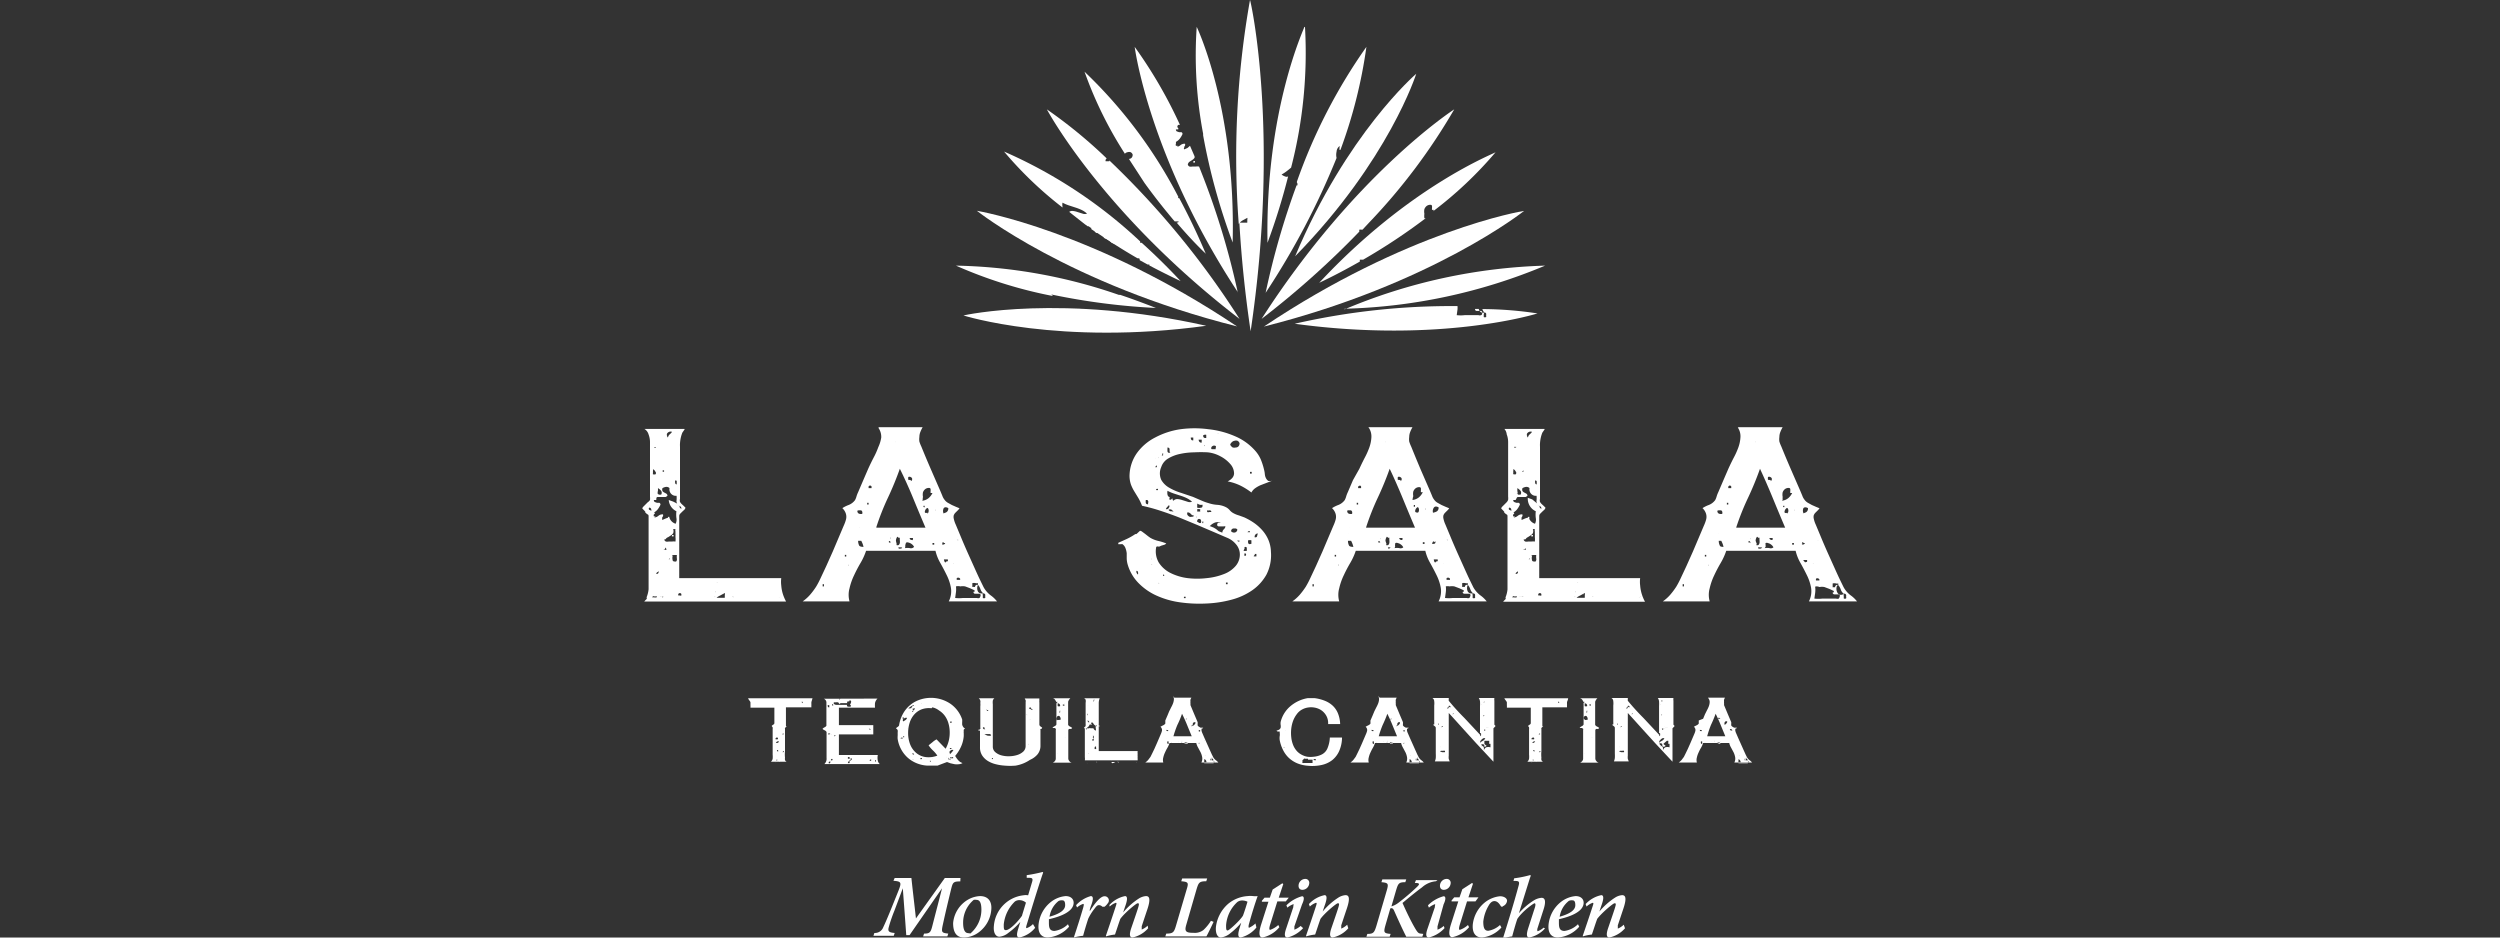 <svg id="Layer_1" data-name="Layer 1" xmlns="http://www.w3.org/2000/svg" viewBox="0 0 160 60"><rect x="0" y="0" width="160" height="60" fill="#333333" stroke="none"/><defs><style>.cls-1{fill:#fff;}</style></defs><title>la-sala</title><path class="cls-1" d="M41.24,27.45h1.3q.59,0,1.22,0c.07,0,.08,0,0,.11l-.09.13a2.19,2.19,0,0,0-.15.91v3.33a.36.36,0,0,0,0,.19.59.59,0,0,0,.11.14l.13.12.11.11a.24.24,0,0,1-.08.14l-.13.12-.13.13a.23.23,0,0,0-.06.16V37H50a1.89,1.89,0,0,0,0,.47,2.53,2.53,0,0,0,.07.43,2.47,2.47,0,0,0,.12.35,2.59,2.59,0,0,0,.12.25h-9c-.06,0-.09,0-.08,0l.06-.07.09-.09a.1.1,0,0,0,0-.11,1.79,1.79,0,0,0,.13-.52q0-.3,0-.66V35.9q0-.39,0-.83t0-.84V33.09c0-.09,0-.14-.05-.16a.74.74,0,0,1-.16-.13l0-.05-.08-.09-.11-.11a.19.19,0,0,1,.06-.12l.14-.14.15-.15A.43.43,0,0,0,41.6,32a.88.88,0,0,0,0-.21c0-.07,0-.2,0-.37s0-.38,0-.62,0-.48,0-.74,0-.51,0-.75,0-.44,0-.62,0-.3,0-.37a1.37,1.37,0,0,0-.09-.51A.61.61,0,0,0,41.24,27.45Zm.45,5.24q0-.21-.15-.2a.13.13,0,0,0,0,.13Zm.05,5.55a.46.46,0,0,1,.18,0c.08,0,.12,0,.13-.07l-.19,0Q41.77,38.12,41.75,38.24Zm1.62-6s0,.05,0,.05,0,0,.05.05,0,0,.05,0,0,.17.11.2,0-.08,0-.11l-.12-.09s0,0-.05,0,0-.05-.05-.05,0-.05,0-.05a.27.27,0,0,1-.05-.22,1.57,1.57,0,0,0,0-.29.4.4,0,0,1-.32-.1.41.41,0,0,1-.13-.39.28.28,0,0,0-.22-.08.63.63,0,0,0-.23.08.24.24,0,0,0,0,.19.32.32,0,0,0,.11.09l.13.07a.18.18,0,0,1,.08.13.28.28,0,0,1-.13.09l-.17,0h-.18l-.17,0a.1.1,0,0,0-.06.06L42,32l-.06,0s-.05,0-.09,0a.13.13,0,0,0,.06.13l.14.05.15,0a.12.12,0,0,1,.07.12,1.36,1.36,0,0,1-.17.29.76.76,0,0,1-.25.21c.07,0,.09.08,0,.12a.15.15,0,0,0,0,.13l.11,0s0,0,0,0,0,0-.09.07a.44.44,0,0,0,.27-.11.41.41,0,0,1,.29-.09.17.17,0,0,1,0,.12l-.05.08a.21.21,0,0,0,0,.07s0,.05,0,.09l.21-.09a1,1,0,0,1,.25-.07.6.6,0,0,0,.4.4.58.58,0,0,0,.05-.37,1.76,1.76,0,0,1,0-.43A.87.87,0,0,1,42.8,32l.28.1Zm-1.42-1.87a.13.13,0,0,0,0-.19.29.29,0,0,0-.15-.15.27.27,0,0,1,0,.11,1.23,1.23,0,0,0,0,.13.18.18,0,0,0,0,.09S41.9,30.37,41.95,30.36Zm-.05-1.71s0,0,0,0,0,0,0,0,.09,0,.09-.05,0,0,0,0h-.07S41.85,28.61,41.89,28.65ZM42,36.73c.06,0,.11,0,.14-.07s0-.12,0-.13a.07.07,0,0,1-.06.08S42,36.66,42,36.73Zm.05-3.6Zm0-1.55a.17.17,0,0,1,.11.08s.07,0,.15,0a.21.21,0,0,0,0-.25.67.67,0,0,0-.2-.17c0,.08,0,.13,0,.15S42.08,31.5,42.09,31.58Zm.36,6.61h-.1a.06.06,0,0,0-.06,0h.1A.06.06,0,0,0,42.46,38.19Zm0-8h.09v-.09h-.09Zm0,.31s0,0,0,0S42.49,30.45,42.5,30.47Zm.05,4.69h.15q.09,0,0-.11C42.63,35,42.56,35.07,42.55,35.16Zm.05-.66a.19.19,0,0,0,.11.13.4.4,0,0,0,.17,0l.21,0a.79.79,0,0,1,.23,0,1.19,1.19,0,0,0,0-.29,1.69,1.69,0,0,0,0-.2l0-.15a.38.38,0,0,1,0-.16h-.15a.36.36,0,0,1,0,.27.48.48,0,0,1-.15.14l-.17.11A.28.28,0,0,0,42.6,34.51ZM42.75,28a.34.34,0,0,1,.11-.2.86.86,0,0,0,.15-.16.24.24,0,0,0-.19,0,.28.28,0,0,0-.13.11.2.2,0,0,0,0,.14A.16.16,0,0,0,42.75,28Zm0,5.08h.09v.11h-.09Zm.09,2.69c0,.05,0,.07,0,.06a.14.14,0,0,0,0-.12S42.82,35.77,42.8,35.82ZM43,34.24h.11c0,.05,0,.08,0,.09l-.12,0a.06.06,0,0,1,0,0A.08.08,0,0,0,43,34.24Zm0,2.34s0,0,0,0S42.94,36.56,43,36.58Zm.05-1a.55.55,0,0,0,0,.27q0,.1.22.09a.22.22,0,0,0,.05-.19,1,1,0,0,1,0-.23h-.17A.25.25,0,0,0,43,35.56ZM43.31,31c0-.07,0-.13,0-.18s0-.07-.1-.07a.59.59,0,0,0,0,.16S43.22,31,43.31,31Zm0,3.73h-.07a0,0,0,0,0,0,0h.07A0,0,0,0,0,43.31,34.71Zm0,2.62s0,0,0,0S43.29,37.32,43.31,37.33Zm.09.76.1,0a.14.14,0,0,0,.11,0c0-.09,0-.14-.09-.15A.1.1,0,0,0,43.41,38.09Zm2.38.09c-.07,0-.11,0-.13,0a0,0,0,0,0,0,0l.06,0S45.77,38.23,45.79,38.19Zm-.11-.45s0,.06,0,.06l0,0,0,0Zm.11.11c0,.05,0,.07,0,.06a.14.14,0,0,0,0-.12S45.79,37.78,45.79,37.84Zm.25-.6h-.1a.06.06,0,0,0-.06,0H46A.06.06,0,0,0,46,37.24Zm-.16,1,.21,0h.25l.15,0c-.05,0-.08,0-.09,0a.18.18,0,0,1,0-.09.48.48,0,0,1,0-.11.3.3,0,0,0,0-.11l-.31.17A.84.84,0,0,0,45.88,38.24Zm.41-.21c0-.05,0-.07,0-.06a.14.14,0,0,1,0,.12S46.3,38.08,46.29,38Zm.7.16a.3.3,0,0,0-.15,0s0,0,0,0l.07,0A.11.11,0,0,0,47,38.19Zm2.93,0a0,0,0,0,1-.06,0s0,0,0,0a0,0,0,0,0,0,0S49.91,38.22,49.92,38.19Z"/><path class="cls-1" d="M56.23,27.34h2.82a2.07,2.07,0,0,0-.16.34.89.89,0,0,0-.05.29,1,1,0,0,0,0,.29,2.56,2.56,0,0,0,.13.33q.27.67.6,1.43l.61,1.4.13.31a.84.84,0,0,0,.13.24.69.69,0,0,0,.21.2l.27.15.27.12.22.09a.94.94,0,0,1-.15.17l-.13.13a.51.51,0,0,0-.09.15.45.45,0,0,0,0,.21,1.77,1.77,0,0,0,.13.39l.33.79q.19.46.43,1l.45,1q.21.47.37.8l.2.41a1.66,1.66,0,0,0,.45.52,1.93,1.93,0,0,1,.41.39H60.72a1.43,1.43,0,0,0,.14-.87,3,3,0,0,0-.27-.81q-.19-.39-.41-.78a2.84,2.84,0,0,1-.31-.78H55.43a4,4,0,0,1-.35.77q-.23.39-.42.8a3.89,3.89,0,0,0-.29.83,1.57,1.57,0,0,0,0,.84h-3a2.67,2.67,0,0,0,.47-.42,4.66,4.66,0,0,0,.39-.52,5.49,5.49,0,0,0,.27-.51l.38-.81.42-.94.39-.92.31-.73a2.48,2.48,0,0,0,.14-.38.69.69,0,0,0,0-.37.84.84,0,0,0-.23-.37,2.09,2.09,0,0,1,.4-.2.93.93,0,0,0,.41-.31,1.06,1.06,0,0,0,.09-.22,1.84,1.84,0,0,1,.11-.29l.33-.77.32-.74q.15-.33.33-.68a4.87,4.87,0,0,0,.31-.69A2.26,2.26,0,0,0,56.4,28a1,1,0,0,0-.17-.6ZM52.65,37.53s.06,0,.08,0a.1.1,0,0,0,0-.07.1.1,0,0,0,0-.07s0,0-.08,0Zm1.42-1.91h.09v-.11h-.09Zm.25.55c0,.05,0,.07,0,.06a.14.14,0,0,0,0-.12S54.33,36.11,54.32,36.17Zm.55-1.66s0,0,0,0S54.86,34.49,54.87,34.51Zm0-1.82q0,.24.31.2a.22.22,0,0,0,0-.15.15.15,0,0,0-.07-.08H55A.23.23,0,0,0,54.87,32.69Zm.4,2.33a1.88,1.88,0,0,0-.06-.21,1.93,1.93,0,0,0-.09-.2h-.2a.67.67,0,0,0,.07.31Q55.05,35,55.27,35ZM55,34.15s0,0,0,0S55,34.14,55,34.15Zm.05-.4s0,0,0,0S55,33.74,55,33.75Zm.45-1.46h.09v-.11h-.09Zm.09-1.16v.11s.06,0,.05,0h.09s0,0,.05,0v-.11a0,0,0,0,1-.05-.05h-.09S55.61,31.13,55.58,31.12Zm.2,3.64a0,0,0,0,0,0,0s0,0-.05,0,0,0,.05,0S55.76,34.8,55.78,34.76Zm.31-1h3.13q-.4-.94-.79-1.89T57.59,30a20.12,20.12,0,0,1-.77,1.87A16.16,16.16,0,0,0,56.08,33.75Zm.91,1a.13.13,0,0,0-.11-.15.12.12,0,0,0,0,.11S56.9,34.73,57,34.71Zm0-.31c0,.05,0,.07,0,.06a.14.14,0,0,0,0-.12S57.05,34.35,57,34.4Zm.31-6.15h-.06s0,0,0,0h.06S57.34,28.28,57.34,28.25Zm.05,6.57a.18.18,0,0,0,.15,0,.27.27,0,0,0,.07-.13.72.72,0,0,0,0-.17,1,1,0,0,1,0-.17.13.13,0,0,1-.09,0,.18.18,0,0,0-.07-.06.44.44,0,0,0-.09.26A2.31,2.31,0,0,0,57.39,34.82Zm.35.15a.18.18,0,0,1-.09,0s-.06,0-.11,0,0,.06,0,.08a.13.13,0,0,0,.08,0h.09S57.75,35,57.74,35Zm.2.05a.92.92,0,0,1,.31,0A.26.26,0,0,0,58.5,35a.46.46,0,0,0-.14-.17.47.47,0,0,0-.2-.1.19.19,0,0,0-.17,0S57.92,34.87,57.94,35Zm.36-4.29a.1.1,0,0,0,.09-.07.17.17,0,0,0,0-.11.17.17,0,0,0-.09-.08.16.16,0,0,0-.15,0,.69.69,0,0,0,0,.18S58.23,30.72,58.3,30.72Zm.09,3.84.05-.09a.11.11,0,0,0,0-.11h-.2Q58.22,34.57,58.4,34.56Zm.25-.51s0,0,0,0S58.64,34,58.65,34.05Zm.4-2.07a.8.8,0,0,0,.41-.17,1,1,0,0,0,.25-.33c-.06,0-.1,0-.12,0a.28.28,0,0,1,0-.11s0-.09,0-.13a.09.09,0,0,0-.07-.08.38.38,0,0,0-.27.07.46.46,0,0,0-.15.21.76.76,0,0,0,0,.29A1.18,1.18,0,0,0,59.05,32Zm.11.45a0,0,0,0,1,.05-.05l0-.08s0,0-.08,0a.3.3,0,0,1,0,.09S59.13,32.44,59.16,32.44Zm.2.36a.09.09,0,0,0,.08-.05.32.32,0,0,0,0-.25.09.09,0,0,0-.08-.05l-.08.08a.3.3,0,0,0-.05.11.14.14,0,0,0,0,.11A.15.15,0,0,0,59.36,32.8Zm.35,2h.11v-.11h-.11Zm.16-2.23c0,.05,0,.07,0,.06a.11.11,0,0,0,0-.11S59.88,32.54,59.87,32.58Zm.45,2.23q.19,0,.2-.11s-.07,0-.08,0a.13.13,0,0,0-.07-.06.41.41,0,0,1-.05.1S60.31,34.76,60.32,34.82Zm.05-2a.65.65,0,0,0,.25-.09.28.28,0,0,0,.1-.25q-.19-.11-.29,0A.39.39,0,0,0,60.38,32.84ZM60.52,36a.09.09,0,0,1,.09-.07q.08,0,.05-.13h-.25C60.43,35.93,60.47,36,60.52,36Zm.51.05H61a0,0,0,0,0,0,0H61S61,36.1,61,36.07Zm.15,1.46a1.52,1.52,0,0,1,0,.4l-.05.36a2.16,2.16,0,0,0,.51,0l.51,0,.17,0,.2,0a.25.25,0,0,0,.17,0s.07-.09.07-.19a.09.09,0,0,0-.07-.08h-.28a.11.11,0,0,1-.1-.06.09.09,0,0,1,0-.07l.06,0a.06.06,0,0,0,0,0,.24.24,0,0,0,0-.09l-.28-.13-.32-.12a.85.85,0,0,0-.31,0A.53.53,0,0,0,61.18,37.53Zm.05-.49s0,.07,0,.09h.11l.11,0s0,0,0-.07a.15.15,0,0,0-.14-.07A.19.19,0,0,0,61.23,37Zm.09-2.47c-.06,0-.09,0-.09,0S61.33,34.59,61.33,34.56Zm1.27,2.88a.49.49,0,0,0,0,.43.27.27,0,0,0,.31.11.25.25,0,0,0,0,.13q0,.08,0,.17a.15.15,0,0,0,.15,0,.15.15,0,0,0,0-.11.22.22,0,0,0,0-.12.12.12,0,0,0-.11-.06.56.56,0,0,1-.19-.27.8.8,0,0,0-.16-.28v-.11a.29.29,0,0,1-.15,0,.47.47,0,0,0-.21,0l0,.12,0,.13a.42.42,0,0,1,.17,0l.08.12A.13.13,0,0,1,62.6,37.44Z"/><path class="cls-1" d="M81.46,30.75l-.39.15-.39.15a1.89,1.89,0,0,0-.34.19.79.79,0,0,0-.25.28,4.15,4.15,0,0,0-.68-.43,3.21,3.21,0,0,0-.84-.28q.41-.21.41-.52a.91.91,0,0,0-.24-.59,2.13,2.13,0,0,0-.64-.5,2.16,2.16,0,0,0-.8-.25,7.67,7.67,0,0,0-.87,0,4.5,4.5,0,0,0-.9.1,2.42,2.42,0,0,0-.76.29,1,1,0,0,0-.45.55,1,1,0,0,0,0,.82,1.35,1.35,0,0,0,.52.51,3.62,3.62,0,0,0,.77.33l.74.25.51.22a3.21,3.21,0,0,0,.49.18,2.19,2.19,0,0,0,.56.11,1.44,1.44,0,0,1,.55.15.76.76,0,0,1,.24.19.83.83,0,0,0,.27.21,1.65,1.65,0,0,0,.33.13l.33.12a4.15,4.15,0,0,1,.62.35,3,3,0,0,1,.54.48,2.3,2.3,0,0,1,.39.62,2.12,2.12,0,0,1,.16.76,2.73,2.73,0,0,1-.29,1.46,3,3,0,0,1-.91,1,4.2,4.2,0,0,1-1.32.6,7.25,7.25,0,0,1-1.52.24,8.88,8.88,0,0,1-1.77-.07A5.46,5.46,0,0,1,74,38.11a3.79,3.79,0,0,1-1.16-.82,2.83,2.83,0,0,1-.68-1.2,1.71,1.71,0,0,1-.05-.33q0-.18,0-.35a1.31,1.31,0,0,0-.08-.33.53.53,0,0,0-.19-.25.06.06,0,0,0-.07,0h-.2s0,0,0-.09l.55-.25a3.79,3.79,0,0,0,.54-.31l.07,0,.1-.09.13-.12a.27.27,0,0,1,.14.06l.19.14.19.15.14.1a1.91,1.91,0,0,0,.51.2,3.34,3.34,0,0,1,.51.16.28.28,0,0,1-.14.09l-.17.05-.16.07A.17.17,0,0,0,74,35a1.42,1.42,0,0,0,.16,1,1.89,1.89,0,0,0,.75.67,3.43,3.43,0,0,0,1.1.33,5.06,5.06,0,0,0,1.22,0,4.06,4.06,0,0,0,1.1-.26,1.83,1.83,0,0,0,.77-.54,1.13,1.13,0,0,0,.25-.67,1,1,0,0,0-.25-.7,1.44,1.44,0,0,0-.58-.42l-.79-.34-1.1-.47-1.16-.48q-.59-.23-1.2-.43a11,11,0,0,0-1.18-.32,3.19,3.19,0,0,0-.25-.52l-.25-.41a2.6,2.6,0,0,1-.21-.43,1.73,1.73,0,0,1-.09-.6A2.6,2.6,0,0,1,72.76,29a3.29,3.29,0,0,1,1.17-1,5,5,0,0,1,1.62-.53,6.72,6.72,0,0,1,1.79,0,5.79,5.79,0,0,1,1.68.44,3.58,3.58,0,0,1,1.28.9,2.13,2.13,0,0,1,.38.57,4.29,4.29,0,0,1,.22.68,1.68,1.68,0,0,1,.05.29.7.7,0,0,0,.07.25.52.52,0,0,0,.15.18A.53.53,0,0,0,81.46,30.75Zm-8.63,6a.2.2,0,0,0,0-.13s0-.08-.09-.09a.14.14,0,0,0,0,.12S72.77,36.75,72.84,36.77Zm.29-.71s0,0,0,0S73.12,36,73.13,36.06Zm.05-1s0,0,0,0S73.17,35,73.18,35Zm.31-2.77a.29.29,0,0,1,0-.09.11.11,0,0,0,0-.11L73.44,32s-.06,0-.11,0a.78.78,0,0,0,0,.19Q73.37,32.29,73.49,32.27Zm-.11,4s0,0,0,0S73.37,36.24,73.38,36.26Zm.36-.16s-.06,0-.07,0,0,0,0,0,0,0,0,0S73.74,36.14,73.74,36.1Zm-.05-.35c0,.05,0,.07,0,.06a.14.14,0,0,0,0-.12S73.7,35.7,73.69,35.75Zm.25-6.46c0,.05,0,.07,0,.06a.11.11,0,0,0,0-.06.11.11,0,0,0,0-.06S74,29.24,73.95,29.29Zm0,.6h.11V29.8H74ZM74,31.37h.11s0-.06,0-.08a.09.09,0,0,0-.06,0H74a.05.05,0,0,0,0,.05S74,31.33,74,31.37Zm.11-2.07s0,0,0,0-.05,0-.06,0a.07.07,0,0,1,.06,0S74.13,29.34,74.15,29.29Zm0,8a0,0,0,0,0,0,0s0,0-.05,0a.07.07,0,0,1,.06,0S74.18,37.36,74.19,37.32ZM74.24,28s.08,0,.09,0a.06.06,0,0,0,0,0s0,0,0,0S74.28,28,74.24,28Zm.11,1.15h.09a.12.12,0,0,1,0-.06s0,0,0-.09H74.4a.1.1,0,0,1,0,.07S74.34,29.14,74.35,29.19Zm.09,7.58c0,.07,0,.11,0,.13a0,0,0,0,0,.06,0,.07.07,0,0,0,0-.07S74.5,36.78,74.44,36.77Zm.16-4.15a.17.17,0,0,0,.21-.08q.07-.12,0-.17l-.12.13A.43.43,0,0,0,74.6,32.62Zm.25-.8a.14.14,0,0,1,0,.1.11.11,0,0,0,0,.1c.07,0,.11,0,.11,0s0-.07.09-.07V32s0,0,.05.05a.33.33,0,0,1,.27-.11,1.38,1.38,0,0,1,.31.07l.32.1a.39.39,0,0,0,.29,0,1.43,1.43,0,0,0-.34-.23,3,3,0,0,0-.41-.16l-.43-.14a2.55,2.55,0,0,1-.39-.17.66.66,0,0,0,0,.25A.22.22,0,0,0,74.85,31.82Zm0-2.88a.93.93,0,0,0,0-.17s0-.08-.13-.09a.17.17,0,0,0,0,.07.2.2,0,0,0,0,.09.13.13,0,0,0,0,.07A.1.1,0,0,0,74.9,28.94Zm.2,3.78a.17.17,0,0,1-.09-.08s-.07,0-.15,0a.07.07,0,0,0,0,.07l.09.05h.09S75.1,32.75,75.1,32.73Zm-.24-.66a0,0,0,0,1,0,0s0,0,0,0Zm.86.6s0,.06,0,.06l0,0,0,0Zm.09,5.66.12,0s0,0,0-.09h-.11a.06.06,0,0,1,0,.05A.1.1,0,0,0,75.8,38.33ZM76.42,33a.3.3,0,0,1-.21-.11.27.27,0,0,0-.21-.1.18.18,0,0,0,0,.17.36.36,0,0,0,.13.11.24.24,0,0,0,.15,0A.13.13,0,0,0,76.42,33Zm-.05-4.8V28h-.16Q76.21,28.21,76.37,28.18Zm.2,4.89c0,.05,0,.07,0,.06a.14.14,0,0,0,0-.12S76.58,33,76.57,33.08Zm.05-.6a.48.48,0,0,0,.25,0q.11,0,.09-.19a.41.41,0,0,1-.19,0l-.15-.07a.74.74,0,0,1,0,.15A.73.73,0,0,1,76.62,32.48Zm0,.25.09,0s.06,0,.11,0a.28.28,0,0,1,0-.15l-.09,0a.15.15,0,0,0-.11,0,.19.19,0,0,1,0,.1Zm0,.66a.18.18,0,0,1,.11.06.14.14,0,0,0,.13,0,.26.26,0,0,0,0-.17.1.1,0,0,0-.07-.07.15.15,0,0,0-.1,0A.16.16,0,0,0,76.62,33.38Zm.29-5.06a.18.18,0,0,1,0-.09s0-.06,0-.11h-.2Q76.74,28.34,76.91,28.33ZM77,37.57h-.06s0,0,0,0h.07A0,0,0,0,0,77,37.57Zm-.05-4.09.06,0,0,0a.06.06,0,0,1,0-.05.1.1,0,0,0,0-.05l-.06,0,0,0a.06.06,0,0,1,0,0Zm.05-.55s0,.08,0,.09a.06.06,0,0,0,0,0s0,0,0,0S77,33,77,32.93Zm0-5.06c0,.12.06.18.2.16v-.2A.21.21,0,0,0,77,27.87Zm.11.66c0,.05,0,.07,0,.06a.1.1,0,0,0,0-.05.1.1,0,0,0,0-.05S77.08,28.49,77.07,28.53Zm.15,4.24a.24.24,0,0,0,.14,0s.07,0,.11,0,0-.11-.09-.11a.32.32,0,0,1-.17,0Zm.2.91.22.09.15.09L78,34l.23.09a.3.3,0,0,1,.09-.21.33.33,0,0,0,.11-.19.23.23,0,0,0-.12,0l-.13,0H78a.12.12,0,0,1-.09-.05.16.16,0,0,1,0-.12.13.13,0,0,1,.06-.06l.08,0a.1.1,0,0,0,.07,0,.49.49,0,0,0-.4,0A.89.89,0,0,0,77.42,33.68Zm.11-4.93c.07,0,.11,0,.13,0s.05,0,.11,0a.14.14,0,0,1,0-.1.11.11,0,0,0,0-.1.19.19,0,0,0-.21,0A.15.15,0,0,0,77.53,28.74Zm.49-1a.3.3,0,0,0-.15,0s0,0,0,0l.07,0A.11.11,0,0,0,78,27.73Zm.25,5.8s0,0,0,0S78.27,33.51,78.28,33.53Zm.15,3.84h.11v-.11h-.11Zm.31-8.88a.28.28,0,0,0,.13.13.41.41,0,0,0,.19,0,.24.24,0,0,0,.17-.07.28.28,0,0,0,.07-.21.27.27,0,0,0-.13-.15.31.31,0,0,0-.19,0,.29.29,0,0,0-.17.09A.28.28,0,0,0,78.73,28.49ZM78.79,34a.25.25,0,0,0,.24.08.2.2,0,0,0,.16-.19.2.2,0,0,0-.11-.07h-.13a.18.18,0,0,0-.11.05A.19.19,0,0,0,78.79,34Zm.45.66h.09a.08.08,0,0,1,0-.06l0,0s-.06,0-.07,0,0,0-.08,0Zm.35.6h.2a.56.56,0,0,0,0-.19q0-.09-.14-.06l0,.11A.3.3,0,0,0,79.59,35.3Zm.05.31s.06,0,.08,0a.11.11,0,0,0,0-.15s0,0-.08,0Zm.2-1.51H80V34h-.11Zm.25.7q0-.15,0-.18a.42.42,0,0,0-.21,0Q79.84,34.92,80.1,34.79ZM80,30.31h.11V30.2H80Zm.25,5.3h.16v-.16H80.3a.08.08,0,0,1,0,.07S80.24,35.56,80.24,35.6Zm.05-1.22c.08,0,.13,0,.15-.07l.05-.18A.21.21,0,0,0,80.3,34.39Zm.6.91a0,0,0,0,0,0,0s0,0-.05,0a.07.07,0,0,1,.06,0S80.89,35.34,80.9,35.3Z"/><path class="cls-1" d="M87.57,27.34H90.4a2.06,2.06,0,0,0-.16.34.89.89,0,0,0-.05.29,1,1,0,0,0,0,.29,2.56,2.56,0,0,0,.13.33q.27.67.59,1.43l.61,1.4.13.31a.84.84,0,0,0,.13.24.68.68,0,0,0,.21.2l.27.15.27.12.22.09a.94.94,0,0,1-.15.17l-.13.13a.51.51,0,0,0-.09.15.45.45,0,0,0,0,.21,1.79,1.79,0,0,0,.13.39l.33.79q.19.46.43,1l.45,1q.21.47.37.8l.2.41a1.66,1.66,0,0,0,.45.52,1.93,1.93,0,0,1,.41.39H92.07a1.43,1.43,0,0,0,.14-.87,3,3,0,0,0-.27-.81q-.19-.39-.41-.78a2.84,2.84,0,0,1-.31-.78H86.77a4,4,0,0,1-.35.77q-.23.39-.42.8a3.9,3.9,0,0,0-.29.83,1.57,1.57,0,0,0,0,.84h-3a2.69,2.69,0,0,0,.47-.42,4.74,4.74,0,0,0,.39-.52,5.64,5.64,0,0,0,.27-.51l.38-.81.42-.94.39-.92.31-.73a2.5,2.5,0,0,0,.14-.38.69.69,0,0,0,0-.37.84.84,0,0,0-.23-.37,2.08,2.08,0,0,1,.4-.2.93.93,0,0,0,.41-.31,1.07,1.07,0,0,0,.09-.22,1.86,1.86,0,0,1,.11-.29l.33-.77L87,30q.15-.33.33-.68a4.86,4.86,0,0,0,.31-.69,2.28,2.28,0,0,0,.13-.66,1,1,0,0,0-.17-.6ZM84,37.53s.06,0,.08,0a.1.1,0,0,0,0-.07.1.1,0,0,0,0-.07s0,0-.08,0Zm1.42-1.91h.09v-.11h-.09Zm.25.55c0,.05,0,.07,0,.06a.14.14,0,0,0,0-.12S85.67,36.11,85.66,36.17Zm.55-1.66s0,0,0,0S86.2,34.49,86.21,34.51Zm0-1.82q0,.24.31.2a.22.22,0,0,0,0-.15.15.15,0,0,0-.07-.08h-.11A.23.23,0,0,0,86.21,32.69Zm.4,2.33a1.66,1.66,0,0,0-.15-.41h-.2a.67.67,0,0,0,.07.31Q86.4,35,86.61,35Zm-.29-.87s0,0,0,0S86.3,34.14,86.32,34.15Zm.05-.4s0,0,0,0S86.35,33.74,86.37,33.75Zm.45-1.46h.09v-.11h-.09Zm.09-1.16v.11s.06,0,.05,0h.09s0,0,.05,0v-.11a0,0,0,0,1-.05-.05H87S87,31.13,86.92,31.12Zm.2,3.64a0,0,0,0,0,0,0s0,0-.05,0,0,0,.05,0S87.1,34.8,87.12,34.76Zm.31-1h3.13q-.4-.94-.79-1.89T88.94,30a20.12,20.12,0,0,1-.77,1.87A16.15,16.15,0,0,0,87.43,33.75Zm.91,1a.13.13,0,0,0-.11-.15.12.12,0,0,0,0,.11S88.25,34.73,88.34,34.71Zm0-.31c0,.05,0,.07,0,.06a.14.14,0,0,0,0-.12S88.39,34.35,88.38,34.4Zm.31-6.15h-.06s0,0,0,0h.06S88.68,28.28,88.68,28.25Zm.05,6.57a.18.18,0,0,0,.15,0,.27.27,0,0,0,.07-.13.71.71,0,0,0,0-.17,1,1,0,0,1,0-.17.12.12,0,0,1-.09,0,.18.18,0,0,0-.07-.06.44.44,0,0,0-.09.26A2.31,2.31,0,0,0,88.74,34.82Zm.35.15a.18.18,0,0,1-.09,0s-.06,0-.11,0,0,.06,0,.08A.13.13,0,0,0,89,35h.09S89.09,35,89.08,35Zm.2.05a.92.92,0,0,1,.31,0,.26.26,0,0,0,.25-.05.45.45,0,0,0-.14-.17.47.47,0,0,0-.2-.1.19.19,0,0,0-.17,0S89.27,34.87,89.29,35Zm.36-4.29a.1.1,0,0,0,.09-.07.18.18,0,0,0,0-.11.17.17,0,0,0-.09-.08.16.16,0,0,0-.15,0,.7.7,0,0,0,0,.18S89.57,30.72,89.65,30.72Zm.09,3.84.05-.09a.11.11,0,0,0,0-.11h-.2Q89.57,34.57,89.74,34.56Zm.25-.51s0,0,0,0S90,34,90,34.05ZM90.4,32a.8.8,0,0,0,.41-.17,1,1,0,0,0,.25-.33c-.06,0-.1,0-.12,0a.27.27,0,0,1,0-.11s0-.09,0-.13a.09.09,0,0,0-.07-.08.38.38,0,0,0-.27.07.46.46,0,0,0-.15.21.76.76,0,0,0,0,.29A1.17,1.17,0,0,0,90.4,32Zm.11.45a0,0,0,0,1,.05-.05l0-.08s0,0-.08,0a.3.3,0,0,1,0,.09S90.48,32.44,90.5,32.44Zm.2.36a.09.09,0,0,0,.08-.05.32.32,0,0,0,0-.25.09.09,0,0,0-.08-.05l-.08.08a.3.3,0,0,0-.05.11.15.15,0,0,0,0,.11A.15.15,0,0,0,90.7,32.8Zm.35,2h.11v-.11h-.11Zm.16-2.23c0,.05,0,.07,0,.06a.11.11,0,0,0,0-.11S91.22,32.54,91.21,32.58Zm.45,2.23c.12,0,.19,0,.2-.11s-.07,0-.08,0a.13.13,0,0,0-.07-.06.41.41,0,0,1-.05.1S91.65,34.76,91.67,34.82Zm.05-2a.65.65,0,0,0,.25-.09.28.28,0,0,0,.1-.25c-.13-.07-.22-.07-.29,0A.39.39,0,0,0,91.72,32.84ZM91.87,36a.09.09,0,0,1,.09-.07q.08,0,.05-.13h-.25C91.78,35.93,91.81,36,91.87,36Zm.51.05h-.07a0,0,0,0,0,0,0h.06S92.37,36.1,92.37,36.07Zm.15,1.46a1.5,1.5,0,0,1,0,.4l-.05.36a2.16,2.16,0,0,0,.51,0l.51,0,.17,0,.2,0a.25.25,0,0,0,.17,0s.07-.09.07-.19A.09.09,0,0,0,94,38h-.28a.12.12,0,0,1-.1-.06.09.09,0,0,1,0-.07l.06,0a.06.06,0,0,0,0,0,.23.23,0,0,0,0-.09l-.28-.13-.32-.12a.85.85,0,0,0-.31,0A.52.52,0,0,0,92.52,37.53Zm.05-.49s0,.07,0,.09h.11l.11,0s0,0,0-.07a.15.15,0,0,0-.14-.07A.19.19,0,0,0,92.58,37Zm.09-2.47c-.06,0-.09,0-.09,0S92.67,34.59,92.67,34.56Zm1.27,2.88a.49.49,0,0,0,0,.43.27.27,0,0,0,.31.11.25.25,0,0,0,0,.13c0,.05,0,.11,0,.17a.15.15,0,0,0,.15,0,.15.15,0,0,0,0-.11.22.22,0,0,0,0-.12.12.12,0,0,0-.11-.06.56.56,0,0,1-.19-.27.8.8,0,0,0-.16-.28v-.11a.29.29,0,0,1-.15,0,.47.47,0,0,0-.21,0l0,.12,0,.13a.42.42,0,0,1,.17,0l.08.12A.13.13,0,0,1,93.94,37.44Z"/><path class="cls-1" d="M96.28,27.45h1.3q.6,0,1.22,0c.07,0,.08,0,0,.11l-.09.13a2.18,2.18,0,0,0-.15.91v3.33a.37.37,0,0,0,0,.19.6.6,0,0,0,.11.14l.13.12.11.11a.24.24,0,0,1-.08.14l-.13.12-.13.13a.23.23,0,0,0-.06.16V37h6.46a1.9,1.9,0,0,0,0,.47,2.55,2.55,0,0,0,.19.79,2.61,2.61,0,0,0,.12.25h-9c-.06,0-.09,0-.08,0l.06-.07.09-.09a.1.1,0,0,0,0-.11,1.79,1.79,0,0,0,.13-.52q0-.3,0-.66V35.9q0-.39,0-.83c0-.29,0-.57,0-.84V33.09c0-.09,0-.14-.05-.16a.74.74,0,0,1-.16-.13l0-.05-.08-.09-.11-.11a.19.19,0,0,1,.06-.12l.14-.14.15-.15a.44.44,0,0,0,.09-.15.89.89,0,0,0,0-.21c0-.07,0-.2,0-.37s0-.38,0-.62,0-.48,0-.74,0-.51,0-.75,0-.44,0-.62,0-.3,0-.37a1.38,1.38,0,0,0-.09-.51A.61.61,0,0,0,96.28,27.45Zm.45,5.24q0-.21-.15-.2a.13.13,0,0,0,0,.13Zm.05,5.55a.46.46,0,0,1,.18,0c.08,0,.12,0,.13-.07l-.19,0C96.85,38.13,96.81,38.16,96.79,38.24Zm1.62-6s0,.05,0,.05,0,0,.05.05,0,0,.05,0,0,.17.11.2,0-.08,0-.11l-.12-.09s0,0-.05,0,0-.05-.05-.05,0-.05,0-.05a.27.27,0,0,1-.05-.22,1.62,1.62,0,0,0,0-.29.4.4,0,0,1-.32-.1.41.41,0,0,1-.13-.39.28.28,0,0,0-.22-.08.63.63,0,0,0-.23.08.24.24,0,0,0,0,.19.32.32,0,0,0,.11.09l.13.07a.18.18,0,0,1,.08.13.28.28,0,0,1-.13.09l-.17,0H97.3l-.17,0a.1.1,0,0,0-.06.06L97,32l-.06,0s-.05,0-.09,0a.13.13,0,0,0,.06.13l.14.05.15,0a.12.12,0,0,1,.07.12,1.35,1.35,0,0,1-.17.29.76.76,0,0,1-.25.21c.07,0,.09.08,0,.12a.15.15,0,0,0,0,.13l.11,0s0,0,0,0,0,0-.09.07a.44.44,0,0,0,.27-.11.41.41,0,0,1,.29-.09.17.17,0,0,1,0,.12l-.05.08a.2.2,0,0,0,0,.07s0,.05,0,.09l.21-.09a1,1,0,0,1,.25-.07.6.6,0,0,0,.4.4.58.58,0,0,0,.05-.37,1.75,1.75,0,0,1,0-.43.88.88,0,0,1-.51-.86l.28.1ZM97,30.36a.13.13,0,0,0,0-.19.29.29,0,0,0-.15-.15.26.26,0,0,1,0,.11,1.27,1.27,0,0,0,0,.13.18.18,0,0,0,0,.09S96.94,30.37,97,30.36Zm-.05-1.71s0,0,0,0,0,0,0,0,.09,0,.09-.05,0,0,0,0H96.9S96.89,28.61,96.93,28.65ZM97,36.73c.06,0,.11,0,.14-.07s0-.12,0-.13a.07.07,0,0,1-.06.08S97,36.66,97,36.73Zm.05-3.6Zm0-1.55a.17.17,0,0,1,.11.08s.07,0,.15,0a.21.21,0,0,0,0-.25.67.67,0,0,0-.2-.17c0,.08,0,.13,0,.15S97.12,31.5,97.14,31.58Zm.36,6.61h-.1a.06.06,0,0,0-.06,0h.1S97.49,38.22,97.5,38.19Zm0-8h.09v-.09H97.5Zm0,.31s0,0,0,0S97.53,30.45,97.54,30.47Zm.05,4.69h.15q.09,0,0-.11C97.67,35,97.6,35.07,97.59,35.16Zm.05-.66a.19.19,0,0,0,.11.13.4.4,0,0,0,.17,0l.21,0a.79.79,0,0,1,.23,0,1.2,1.2,0,0,0,0-.29,1.73,1.73,0,0,0,0-.2l0-.15a.37.37,0,0,1,0-.16H98.1a.36.36,0,0,1,0,.27.49.49,0,0,1-.15.14l-.17.11A.28.28,0,0,0,97.64,34.51ZM97.79,28a.33.33,0,0,1,.11-.2.87.87,0,0,0,.15-.16.25.25,0,0,0-.19,0,.28.28,0,0,0-.13.11.2.2,0,0,0,0,.14A.16.16,0,0,0,97.79,28Zm0,5.08h.09v.11h-.09Zm.09,2.69c0,.05,0,.07,0,.06a.14.14,0,0,0,0-.12S97.86,35.77,97.84,35.82ZM98,34.24h.11c0,.05,0,.08,0,.09l-.12,0a.07.07,0,0,1,0,0A.08.08,0,0,0,98,34.24Zm0,2.34s0,0,0,0S98,36.56,98,36.58Zm.05-1a.55.55,0,0,0,0,.27q0,.1.22.09a.22.22,0,0,0,.05-.19,1,1,0,0,1,0-.23h-.17A.25.25,0,0,0,98,35.56ZM98.35,31q0-.11,0-.18s0-.07-.1-.07a.59.59,0,0,0,0,.16S98.26,31,98.35,31Zm0,3.73h-.07a0,0,0,0,0,0,0h.07A0,0,0,0,0,98.35,34.71Zm0,2.62s0,0,0,0S98.33,37.32,98.35,37.33Zm.09.76.1,0a.14.14,0,0,0,.11,0c0-.09,0-.14-.09-.15A.1.1,0,0,0,98.45,38.09Zm2.38.09c-.07,0-.11,0-.13,0a0,0,0,0,0,0,0l.06,0S100.81,38.23,100.83,38.19Zm-.11-.45s0,.06,0,.06l0,0,0,0Zm.11.11c0,.05,0,.07,0,.06a.14.14,0,0,0,0-.12S100.84,37.78,100.83,37.84Zm.25-.6H101a.06.06,0,0,0-.06,0h.1A.06.06,0,0,0,101.08,37.24Zm-.16,1,.21,0h.25l.15,0c-.05,0-.08,0-.09,0a.17.17,0,0,1,0-.09.48.48,0,0,1,0-.11.3.3,0,0,0,0-.11l-.31.17A.84.84,0,0,0,100.92,38.24Zm.41-.21c0-.05,0-.07,0-.06a.14.14,0,0,1,0,.12S101.34,38.08,101.34,38Zm.7.16a.3.3,0,0,0-.15,0s0,0,0,0l.07,0A.11.11,0,0,0,102,38.19Zm2.93,0a0,0,0,0,1-.06,0s0,0,0,0a0,0,0,0,0,0,0S105,38.22,105,38.19Z"/><path class="cls-1" d="M111.27,27.34h2.82a2.07,2.07,0,0,0-.16.34.89.89,0,0,0-.05.29,1,1,0,0,0,0,.29,2.6,2.6,0,0,0,.13.33q.27.67.6,1.43l.61,1.4.13.31a.83.83,0,0,0,.13.24.68.68,0,0,0,.21.2l.27.15.27.12.22.09a1,1,0,0,1-.15.17l-.13.13a.51.51,0,0,0-.09.15.45.45,0,0,0,0,.21,1.79,1.79,0,0,0,.13.39l.33.79q.19.46.43,1l.45,1q.21.47.37.8l.2.41a1.66,1.66,0,0,0,.45.52,1.94,1.94,0,0,1,.41.39h-3.08a1.43,1.43,0,0,0,.14-.87,3,3,0,0,0-.27-.81q-.19-.39-.41-.78a2.83,2.83,0,0,1-.31-.78h-4.44a4,4,0,0,1-.35.77q-.23.39-.42.8a3.89,3.89,0,0,0-.29.83,1.57,1.57,0,0,0,0,.84h-3a2.68,2.68,0,0,0,.47-.42,4.71,4.71,0,0,0,.39-.52,5.7,5.7,0,0,0,.27-.51l.38-.81.42-.94.39-.92.31-.73a2.52,2.52,0,0,0,.14-.38.69.69,0,0,0,0-.37.84.84,0,0,0-.23-.37,2.08,2.08,0,0,1,.4-.2.93.93,0,0,0,.41-.31,1.07,1.07,0,0,0,.09-.22,1.86,1.86,0,0,1,.11-.29l.33-.77.32-.74q.15-.33.33-.68a4.89,4.89,0,0,0,.31-.69,2.27,2.27,0,0,0,.13-.66,1,1,0,0,0-.17-.6Zm-3.58,10.19s.06,0,.08,0a.1.1,0,0,0,0-.07.1.1,0,0,0,0-.07s0,0-.08,0Zm1.42-1.91h.09v-.11h-.09Zm.25.55c0,.05,0,.07,0,.06a.14.14,0,0,0,0-.12S109.37,36.11,109.36,36.17Zm.55-1.66s0,0,0,0S109.9,34.49,109.91,34.51Zm0-1.82q0,.24.31.2a.23.23,0,0,0,0-.15.15.15,0,0,0-.07-.08H110A.23.23,0,0,0,109.91,32.69Zm.4,2.33a1.79,1.79,0,0,0-.06-.21,1.9,1.9,0,0,0-.09-.2H110a.67.67,0,0,0,.07.31Q110.09,35,110.31,35Zm-.29-.87s0,0,0,0S110,34.14,110,34.15Zm.05-.4s0,0,0,0S110.05,33.74,110.07,33.75Zm.45-1.46h.09v-.11h-.09Zm.09-1.16v.11s.06,0,.05,0h.09s0,0,.05,0v-.11a0,0,0,0,1-.05-.05h-.09S110.65,31.13,110.62,31.12Zm.2,3.64a0,0,0,0,0,0,0s0,0-.05,0,0,0,.05,0S110.8,34.8,110.82,34.76Zm.31-1h3.13q-.4-.94-.79-1.89T112.64,30a20.12,20.12,0,0,1-.77,1.87A16.11,16.11,0,0,0,111.12,33.75Zm.91,1a.13.13,0,0,0-.11-.15.12.12,0,0,0,0,.11S111.94,34.73,112,34.71Zm0-.31c0,.05,0,.07,0,.06a.14.14,0,0,0,0-.12S112.09,34.35,112.07,34.4Zm.31-6.15h-.06s0,0,0,0h.06S112.38,28.28,112.38,28.25Zm.05,6.57a.18.18,0,0,0,.15,0,.27.27,0,0,0,.07-.13.73.73,0,0,0,0-.17,1,1,0,0,1,0-.17.12.12,0,0,1-.09,0,.18.18,0,0,0-.07-.06.44.44,0,0,0-.09.26A2.39,2.39,0,0,0,112.44,34.82Zm.35.15a.18.18,0,0,1-.09,0s-.06,0-.11,0,0,.06,0,.08a.13.13,0,0,0,.08,0h.09S112.79,35,112.78,35Zm.2.05a.93.93,0,0,1,.31,0,.26.26,0,0,0,.25-.05.46.46,0,0,0-.14-.17.47.47,0,0,0-.2-.1.19.19,0,0,0-.17,0S113,34.87,113,35Zm.36-4.29a.1.1,0,0,0,.09-.07.17.17,0,0,0,0-.11.17.17,0,0,0-.09-.08.16.16,0,0,0-.15,0,.7.7,0,0,0,0,.18S113.27,30.72,113.34,30.72Zm.09,3.84.05-.09a.11.11,0,0,0,0-.11h-.2Q113.26,34.57,113.44,34.56Zm.25-.51s0,0,0,0S113.68,34,113.69,34.05Zm.4-2.07a.8.8,0,0,0,.41-.17,1,1,0,0,0,.25-.33c-.06,0-.1,0-.12,0a.28.28,0,0,1,0-.11s0-.09,0-.13a.09.09,0,0,0-.07-.08.38.38,0,0,0-.27.07.46.46,0,0,0-.15.21.75.75,0,0,0,0,.29A1.16,1.16,0,0,0,114.09,32Zm.11.45a0,0,0,0,1,.05-.05l0-.08s0,0-.08,0a.3.3,0,0,1,0,.09S114.17,32.44,114.2,32.44Zm.2.36a.08.08,0,0,0,.08-.05.32.32,0,0,0,0-.25.09.09,0,0,0-.08-.05l-.08.08a.29.29,0,0,0-.05.11.14.14,0,0,0,0,.11A.15.15,0,0,0,114.4,32.8Zm.35,2h.11v-.11h-.11Zm.16-2.23c0,.05,0,.07,0,.06a.11.11,0,0,0,0-.11S114.92,32.54,114.91,32.58Zm.45,2.23q.19,0,.2-.11s-.07,0-.08,0a.13.13,0,0,0-.07-.06.41.41,0,0,1-.05.1S115.35,34.76,115.36,34.82Zm.05-2a.65.65,0,0,0,.25-.09.28.28,0,0,0,.1-.25c-.13-.07-.22-.07-.29,0A.39.39,0,0,0,115.42,32.84Zm.15,3.18a.09.09,0,0,1,.09-.07q.08,0,.05-.13h-.25C115.48,35.93,115.51,36,115.56,36Zm.51.05H116a0,0,0,0,0,0,0H116S116.06,36.1,116.07,36.07Zm.15,1.46a1.5,1.5,0,0,1,0,.4l-.05.36a2.16,2.16,0,0,0,.51,0l.51,0,.17,0,.2,0a.25.25,0,0,0,.17,0s.07-.09.07-.19a.09.09,0,0,0-.07-.08h-.28a.12.12,0,0,1-.1-.06.09.09,0,0,1,0-.07l.06,0a.06.06,0,0,0,0,0,.23.23,0,0,0,0-.09l-.28-.13-.32-.12a.85.85,0,0,0-.31,0A.52.52,0,0,0,116.22,37.53Zm.05-.49s0,.07,0,.09h.11l.11,0s0,0,0-.07a.15.15,0,0,0-.14-.07A.19.19,0,0,0,116.27,37Zm.09-2.47c-.06,0-.09,0-.09,0S116.37,34.59,116.37,34.56Zm1.27,2.88a.49.49,0,0,0,0,.43A.26.26,0,0,0,118,38a.26.26,0,0,0,0,.13c0,.05,0,.11,0,.17a.15.15,0,0,0,.15,0,.15.15,0,0,0,0-.11.22.22,0,0,0,0-.12A.12.12,0,0,0,118,38a.56.56,0,0,1-.19-.27.8.8,0,0,0-.16-.28v-.11a.29.29,0,0,1-.15,0,.47.47,0,0,0-.21,0l0,.12,0,.13a.42.42,0,0,1,.17,0l.08.12A.13.13,0,0,1,117.64,37.44Z"/><path class="cls-1" d="M47.88,44.69H52l-.07.24a1.72,1.72,0,0,0,0,.18,1,1,0,0,0,0,.16H50.3q0,.21,0,.48t0,.67s0,.06,0,.06l.06,0,0,0,0,0,0,0a.07.07,0,0,1,0,0l-.06.05-.06.06a.09.09,0,0,0,0,.06v.93q0,.26,0,.51a1.94,1.94,0,0,0,0,.4.53.53,0,0,0,0,.15.21.21,0,0,0,.1.11h-1a.34.34,0,0,0,.11-.19,1.49,1.49,0,0,0,0-.27q0-.15,0-.33t0-.38v-.91a.12.12,0,0,0,0-.07l0-.06-.05-.05a.09.09,0,0,1,0-.05l.1-.07a.11.11,0,0,0,.06-.11V45.29h-.75l-.78,0a1,1,0,0,0,0-.15s0-.11,0-.18S47.9,44.78,47.88,44.69Zm.79.27h0v0h0Zm1,2.35a.1.1,0,0,0,.1,0s.05,0,0-.1a.11.11,0,0,0-.09,0A.19.19,0,0,0,49.62,47.31Zm0,1.5h0a0,0,0,0,0,0,0,.11.11,0,0,0,0,0l0,0,0,0S49.64,48.79,49.64,48.81Zm0-1.26c.09,0,.15,0,.18-.1A.15.15,0,0,0,49.66,47.55Zm0,1.13c.05,0,.08,0,.08-.06h-.06a.07.07,0,0,1,0,0S49.69,48.66,49.7,48.68Zm.13-.57V48h-.08C49.75,48.09,49.78,48.12,49.83,48.11Zm0,.48h0v0h0Zm0-3.63h0a0,0,0,0,0,0-.06h0s0,0,0,0S49.88,44.94,49.9,45Zm0,3.75c.06,0,.1,0,.12,0l0,0,0,0s0,.05,0,.06ZM50.07,47h.08a.06.06,0,0,0,0-.05l0,0,0,0A.06.06,0,0,0,50.07,47Zm0,1.13a.17.17,0,0,0,.1,0,.31.31,0,0,0,0-.07s0,0,0,0,0,0,0,0S50.09,48.11,50.09,48.13Zm0-1.46h0ZM51.37,45v0h0s0,0,0,0a.13.13,0,0,0,0-.08.08.08,0,0,0-.07,0s0,0,0,0a.09.09,0,0,1,0,0S51.34,45,51.37,45Z"/><path class="cls-1" d="M56.16,44.71l0,0,0,0,0,0,0,0A.54.54,0,0,0,56,45a1.82,1.82,0,0,0,0,.29H53.69v1.12h2.2V47h-2.2v1.32h1.23l1.26,0a.89.89,0,0,0,0,.36.37.37,0,0,0,.13.22H52.76s0,0,0,0h0v0a.47.47,0,0,0,.14-.39v-.19c0-.09,0-.18,0-.29s0-.22,0-.34,0-.23,0-.34,0-.21,0-.3v-.2a.25.25,0,0,0-.12-.11.5.5,0,0,1-.14-.09.34.34,0,0,1,.13-.1.3.3,0,0,0,.12-.1V44.95a.25.25,0,0,0-.05-.14.23.23,0,0,0-.12-.09Zm-3.09.57,0-.06a.1.1,0,0,0,0-.08.11.11,0,0,0-.1,0,.12.12,0,0,1,0,0v.05a.09.09,0,0,0,0,0S53,45.28,53.07,45.28ZM53,47l.09,0,.05-.06H53Zm0,1.86c.09,0,.14,0,.15-.12l0,0h-.05l0,0A.07.07,0,0,0,53.07,48.87Zm.06-1.6h0s0,0,0,0,0,0,0,0ZM54.23,45l-.14,0-.14,0h-.13a.25.25,0,0,0-.12.07q0-.1-.08-.12a.19.19,0,0,0-.11,0l-.13,0a.23.23,0,0,1-.14,0l0,0,0,0,0,0a.07.07,0,0,0,0,0h0l0,0,.06,0h.07a.1.1,0,0,0,0,.1.26.26,0,0,0,.15.06h.22l.24,0,.22,0a0,0,0,0,1,0,0l0,0a.17.17,0,0,0,0-.07h0v0h0c0,.1,0,.16.05.18a.48.48,0,0,0,.2,0v-.1l0,0H54.4a0,0,0,0,1,0,0l.06-.14a.2.2,0,0,0,0-.14.07.07,0,0,0-.06,0l0,0,0,0s0,0-.06,0a.08.08,0,0,1,0,.07A.06.06,0,0,0,54.23,45Zm-1.09,3.09h0v0h0Zm0-1.07c.05,0,.08,0,.08,0a.05.05,0,0,0-.06,0S53.18,47,53.18,47.06Zm.06.23a0,0,0,0,0,0,0,.08.08,0,0,0,0,0l0,0,0,0,0,0v0a.06.06,0,0,0,0,0Zm0,1.4a.12.12,0,0,0,.08,0s0,0,0-.07a.06.06,0,0,0-.07,0A.08.08,0,0,0,53.2,48.7Zm.12-3.52s0-.05,0-.06h-.07S53.27,45.18,53.32,45.18Zm0,.29h0Zm0,.55h0v0h0Zm0,.23h.07s0,0,0,0a0,0,0,0,0,0,0h-.06v.09Zm0,.8h0v0h0Zm0,.12a.1.1,0,0,0,.09,0,.08.08,0,0,0,.06-.07l0,0h-.05l0,0A.07.07,0,0,0,53.42,47.16Zm.37-2.36s0,0,0,0h.07s0-.06,0-.05ZM54,46.71s0,0,0,0h0s0,0,0,0l0,0h0A0,0,0,0,0,54,46.71Zm.23-1.79h0s0,0,0,0h0S54.23,44.94,54.23,44.93Zm0,.25h0Zm.05-.35,0,0s0,0,0,0,0,0,0,0Zm.19,3.75a.59.59,0,0,1-.12.12.27.27,0,0,0-.09.15h.05l0,0,0,0,0,0,0,0s0,0,.06,0a.07.07,0,0,0,0-.06l0-.07.1-.06a.14.14,0,0,0,.06-.1.11.11,0,0,0-.09,0l-.07,0a.14.14,0,0,0,0-.09.08.08,0,0,0-.09,0,.07.07,0,0,0,0,.1h.08Zm1.13-.08,0,0,0,0a0,0,0,0,0,0,0h0Zm.12-1.79s0-.06-.08-.06,0,0,0,.05Zm-.06,1.94s0,0,0,0l0,.05h.1a.12.12,0,0,1,0-.08l-.06,0A.07.07,0,0,0,55.67,48.66Zm0-3.67h0s0,0,0,0,0,0,0,0h-.06Zm.16-.2s0,0,0,0h0l0,0a0,0,0,0,0,0,0ZM56,48.68s0,.06,0,.06l.06,0v-.1A.11.11,0,0,0,56,48.68Z"/><path class="cls-1" d="M61.77,46.62a.36.36,0,0,0-.09.08.37.37,0,0,0,0,.1.52.52,0,0,0,0,.13v.17a2,2,0,0,1-.19.72,2.48,2.48,0,0,1-.36.56l.09.14.1.13.12.11.16.08a.57.57,0,0,1-.23.07,1.19,1.19,0,0,1-.27,0l-.27-.06-.22-.08-.27.1L60,49l-.3,0h-.34a2.1,2.1,0,0,1-.71-.16,2,2,0,0,1-.57-.36,2,2,0,0,1-.41-.53,2.05,2.05,0,0,1-.22-.66,1.15,1.15,0,0,1,0-.19,1.92,1.92,0,0,0,0-.2.6.6,0,0,0,0-.17.21.21,0,0,0-.11-.11.34.34,0,0,1,.1-.09.27.27,0,0,0,.1-.1,2.23,2.23,0,0,1,.24-.73,1.92,1.92,0,0,1,1.06-.91,2.23,2.23,0,0,1,2,.26,2,2,0,0,1,.74,1,1.43,1.43,0,0,1,0,.16,1.7,1.7,0,0,0,0,.17.42.42,0,0,0,.07.15A.22.22,0,0,0,61.77,46.62Zm-4.24-.16h.06a0,0,0,0,0,0,0,.08.08,0,0,0,0,0,0,0,0,0,0,0,0,.06.06,0,0,0,0,0A.31.31,0,0,0,57.53,46.46Zm.08,1.13s0,0,0,0a0,0,0,0,0,0,0,0,0,0,0,0,0,0S57.61,47.56,57.61,47.58Zm0-.33.08,0a.08.08,0,0,0,.08,0,.06.06,0,0,0,0-.05l-.05,0-.05,0A.06.06,0,0,0,57.65,47.25ZM57.78,46a.07.07,0,0,0,.08-.08h-.1A.11.11,0,0,0,57.78,46Zm0,.72Zm0-.53.16-.1a.23.23,0,0,0,.11-.15l-.11,0-.1.05a.2.2,0,0,0-.06.07A.14.14,0,0,0,57.81,46.17Zm.08,1a.07.07,0,0,0,0-.07s0,0-.06,0a0,0,0,0,0,0,.06Zm0,.37s0,0,0,0S57.88,47.48,57.88,47.49Zm0,.55h0v0h0Zm.21-1.44a.08.08,0,0,0,0,0s0,0,0,0a.08.08,0,0,0,0,0S58.09,46.61,58.09,46.59Zm0-1.13s0,0,0,0a0,0,0,0,0,0,0,0,0,0,0,0,0,0S58.12,45.45,58.11,45.47Zm.06-.21a.14.14,0,0,0,.11,0l.07,0,.05-.08.05-.07.07,0s0,0,0-.06a1.07,1.07,0,0,0-.21.11Zm1.49,0a1.35,1.35,0,0,0-.64.07,1.22,1.22,0,0,0-.47.33,1.45,1.45,0,0,0-.29.52,2.13,2.13,0,0,0-.1.65,2,2,0,0,0,.13.74,1.36,1.36,0,0,0,.38.54,1.18,1.18,0,0,0,.59.27,1.54,1.54,0,0,0,.77-.09,1.92,1.92,0,0,0-.28-.33,1.83,1.83,0,0,1-.28-.33l.25-.2a1.18,1.18,0,0,1,.26-.18l.29.3.29.3a2.09,2.09,0,0,0,.21-.55,2.21,2.21,0,0,0,.05-.57,2.07,2.07,0,0,0-.09-.54,1.51,1.51,0,0,0-.23-.46,1.35,1.35,0,0,0-.36-.33A1.07,1.07,0,0,0,59.67,45.27Zm-1.44.31a0,0,0,0,1,.05,0l0,0h0s0,0,0,0a.12.12,0,0,1-.07,0l-.06,0,0,0S58.23,45.56,58.23,45.58Zm.21.06h0Zm0,2.53s0,.06.08.06,0-.08-.06-.08A0,0,0,0,1,58.44,48.17Zm0-2.8a.08.08,0,0,0,.11,0,.19.19,0,0,0,.06-.09.07.07,0,0,0-.05,0h-.07l-.05,0A.08.08,0,0,0,58.46,45.37Zm0,.08a.11.11,0,0,0,0,.06s.06,0,.06-.08A.11.11,0,0,0,58.49,45.45Zm0,3.13h.06v-.06h0a0,0,0,0,1,0,0S58.52,48.56,58.52,48.58Zm.1-3.44v0s0,0,0,0h0s0,0,0,0v0s0,0,0,0h0S58.63,45.14,58.62,45.14Zm.06-.12s0,0,0,0a0,0,0,0,0,0,0,0,0,0,0,0,0,0S58.68,45,58.68,45Zm.08,0s0,0,0,0S58.75,45,58.76,45Zm0,3.35h0Zm.06-3.09h0s0,0,0,0h0ZM59,48.58s0-.07,0-.07h-.09s0,.07,0,.08Zm0-3.52H59A.06.06,0,0,0,59,45a0,0,0,0,1,0,0Zm.27,3.73h0v0h0Zm.12-3.95s0,0,0,0,0,0,0,0,0,0,.05,0a0,0,0,0,0,0,0h-.07Zm0,3.83.06,0,.06,0c0,.06,0,.08.06.08l0,0a.12.12,0,0,0,0-.06h-.07l-.05,0h0A.11.11,0,0,0,59.4,48.68Zm0,.13h0a0,0,0,0,1,0,0v0l0,0h0Zm.2-3.81h.06v0h-.06Zm0,.14,0,0h0V45.1C59.66,45.09,59.63,45.1,59.63,45.14Zm0,3.44q.08,0,.08-.08S59.65,48.53,59.65,48.58Zm0,.23h0l0,0s0,0,0,0h-.06Zm0-3.77h0v0h0Zm.06,3.85s0,0,0,0S59.76,48.89,59.77,48.89Zm.06-3.71,0,0h0S59.83,45.18,59.83,45.17ZM60,45h0a.39.39,0,0,0,0,0s0,0,0,0Zm.19,3.37h0v0h0Zm.12,0h0s0,0,0,0h0S60.27,48.32,60.27,48.31Zm.27.13s0,0,0,0a0,0,0,0,0,0,0,0,0,0,0,0,0,0S60.55,48.42,60.55,48.44Zm.13.06v.06s.06,0,.08,0a.06.06,0,0,0,0,0,.05.05,0,0,0,0,0S60.71,48.48,60.68,48.5ZM60.8,48s0,0,0,0a0,0,0,0,0,0,0,0,0,0,0,0,0,0S60.8,48,60.8,48Zm0,.6s0,0,0,.05h0a0,0,0,0,0,0,0S60.86,48.62,60.84,48.61Zm0-2.9s0,0,0,0a0,0,0,0,0,0,0,0,0,0,0,0,0,0S60.86,45.7,60.86,45.72Zm0,2.57h0v0l0,0h0l.11-.12a.8.8,0,0,0,.11-.15.26.26,0,0,0-.13,0l-.08.05-.05.07Zm0-1.05v0Zm0,1.25v.06H61s0,0,0-.07A.14.14,0,0,0,60.9,48.48Zm0-2.29a0,0,0,0,0,0,0,.07.07,0,0,0,0,0,.15.15,0,0,0,0,0l0,0a.08.08,0,0,1,0,.06A.08.08,0,0,0,60.93,46.19Zm.1,1.75s0-.06-.08-.06,0,.06,0,.07A0,0,0,0,0,61,47.93Zm0-1.36h.06v-.06h0s0,0,0,0S61,46.56,61,46.57Zm0,.62h0a0,0,0,0,0,0,0h0A0,0,0,0,0,61.07,47.2Zm.08,1.59h0s0,0,0,0h0A0,0,0,0,0,61.15,48.79Zm0-.06,0,0s0,0,0,0a0,0,0,0,0,0,0h0A0,0,0,0,0,61.19,48.73Zm.25-2.37s0,0,0,0a0,0,0,0,0,0,0,0,0,0,0,0,0,0S61.44,46.34,61.44,46.36Zm.16.25h0s0,0,0,0h0Z"/><path class="cls-1" d="M62.64,44.69h1a.28.28,0,0,0-.1.15,1,1,0,0,0,0,.23c0,.09,0,.18,0,.27s0,.19,0,.27v2.16a.46.46,0,0,0,.15.36,1,1,0,0,0,.39.21,1.71,1.71,0,0,0,.51.06,1.74,1.74,0,0,0,.51-.08,1,1,0,0,0,.39-.22.48.48,0,0,0,.15-.36c0-.08,0-.18,0-.32s0-.3,0-.46v-.53q0-.28,0-.52t0-.43v-.27s0-.09,0-.14a.87.87,0,0,0,0-.12.43.43,0,0,0,0-.14l-.06-.11h.94a0,0,0,0,1,0,0l0,0,0,0a.53.53,0,0,0,0,.12.68.68,0,0,0,0,.15v1.39a.15.15,0,0,0,.07.13l.11.08a.19.19,0,0,1-.05.08l-.06,0,0,0a.08.08,0,0,0,0,.06v1a.86.86,0,0,1-.19.57,1.3,1.3,0,0,1-.48.35A2.34,2.34,0,0,1,65,49a4,4,0,0,1-.7,0,3.1,3.1,0,0,1-.57-.09,1.74,1.74,0,0,1-.51-.21,1.15,1.15,0,0,1-.36-.35.93.93,0,0,1-.14-.52v-1s0-.06,0-.07l-.05,0-.05,0s0,0,0-.06a.06.06,0,0,1,0,0l.06,0,.06-.05a.1.1,0,0,0,0-.07v-.78c0-.1,0-.2,0-.31s0-.2,0-.28a1,1,0,0,0,0-.23A.28.28,0,0,0,62.64,44.69Zm.31,2H63a.12.12,0,0,0,0-.13.07.07,0,0,0-.09,0A.08.08,0,0,0,63,46.66Zm0,.78h0l0,0s0,0,0,0h-.06ZM63,47l.2.08a.69.69,0,0,0,.23,0,.17.17,0,0,0-.06-.1l-.11,0h-.13Zm.06-.31s0,0,0,0S63,46.69,63.06,46.7Zm.08-.29h0s0,0,0,0h0A0,0,0,0,0,63.13,46.41Zm0-1a.09.09,0,0,0,.1.1l0,0a.12.12,0,0,0,0-.06l-.06,0Zm.13.88h.05l0,0a0,0,0,0,0,0,0h0A.14.14,0,0,0,63.25,46.33Zm0-1.48h.06V44.8h-.06Zm.11,1.94h0S63.4,46.81,63.4,46.8Zm.1,1.79s0,0,0,.05h.07s0-.07,0-.07Zm1.23.29h.06s0,0,0,0S64.73,48.85,64.73,48.88Zm.41-.37h0v0h0Zm.59,0,0,0h0a0,0,0,0,0,0,0l0,0h0A0,0,0,0,0,65.72,48.53Zm0-2.76V45.7a.1.1,0,0,0,0,0l0,0a.09.09,0,0,1,0,.08S65.71,45.75,65.74,45.77Zm.12,1.91a0,0,0,0,0,0,0l0,0h0l0,0,0,0A.07.07,0,0,0,65.85,47.67Zm-.1-.46h0v0h0Zm.08-1.68a0,0,0,0,0,0,0,.08.08,0,0,0,0,0l0,0h0v0a.14.14,0,0,0,0,0,.06.06,0,0,0,0,0Zm0,.66h0v0h0Zm0,.41s0,0,0,0a0,0,0,0,0,0,0,0,0,0,0,0,0,0S65.82,46.58,65.81,46.61Zm.08-.49a.07.07,0,0,0,.07,0,.07.07,0,0,0,0,0,0,0,0,0,0,0,0s0,0-.06,0A.16.16,0,0,0,65.89,46.12Zm0,1.42Zm.15-2.1s0,0,0,0h0a0,0,0,0,0,0,0s0,0-.06,0a.06.06,0,0,0,0,0v-.07a.11.11,0,0,0-.1,0,.12.12,0,0,0,0,.08l.05,0S66.07,45.46,66.09,45.44Zm0,.83s0,0,0,0v0S66.05,46.25,66,46.27ZM66.13,45h0v0h0Zm.13,2.8h0l0,0s0,0,0,0h0l0,0A0,0,0,0,0,66.26,47.79Z"/><path class="cls-1" d="M67.38,44.69h1.19l-.07,0-.07.08a.7.7,0,0,0-.07.14q0,.39,0,.66t0,.46q0,.21,0,.36a.25.25,0,0,0,.12.11.5.5,0,0,1,.14.09l-.06.06-.07,0-.07,0-.05.06q0,.2,0,.43t0,.47q0,.24,0,.48t0,.46a.26.26,0,0,0,.07.16.23.23,0,0,0,.15.1H67.38a.38.38,0,0,0,.13-.1.25.25,0,0,0,.06-.16s0-.11,0-.21,0-.21,0-.34,0-.26,0-.4,0-.27,0-.39,0-.23,0-.32,0-.15,0-.17a.1.1,0,0,0,0-.08l-.07-.05-.08,0-.06,0a.27.27,0,0,1,.13-.11.24.24,0,0,0,.12-.11V45a.28.28,0,0,0-.06-.17A.23.23,0,0,0,67.38,44.69Zm.31.23h0l0,0v0l0,0,0,0h-.08l0,0,0,0v.1Zm0,.27a.18.18,0,0,0,.16,0c0-.11-.05-.17-.16-.18Zm0,.88s0,0,0,0a.16.16,0,0,0,.11,0l.07,0a.22.22,0,0,0,0-.14l-.06-.1a.14.14,0,0,0-.12,0,.12.12,0,0,0-.05.07.25.25,0,0,0,0,.2Zm0-.72h0Zm0,2.88h.08a0,0,0,0,0,0,0h-.06A0,0,0,0,0,67.71,48.22Zm.08-2.93h0l0,0s0,0,0,0h0l0,0S67.8,45.3,67.79,45.29Zm0,.19s0,0,.05,0l0,0h0s0,0,0,0,0,0,0,0h0l0,0h0v0Zm0,.1a.07.07,0,0,0,.08,0s0-.05,0-.1S67.81,45.51,67.81,45.58Zm.06,1.15s0,0,0,0a0,0,0,0,0,0,0,0,0,0,0,0,0,0S67.88,46.71,67.87,46.73ZM67.93,45h0Zm0,.54h0l0,0h0A0,0,0,0,0,68,45.58Zm0-.64h0Zm.08.19,0,0h0S68,45.14,68,45.13ZM68,46h0v0h0Zm0,2.12s0,0,0,0a0,0,0,0,0,0,0,0,0,0,0,0,0,0S68,48.09,68,48.11Zm0-1.28h0v0h0Zm0-1.44h.06v0H68Zm0,3.29s0,0,0,0S68.06,48.67,68.06,48.67Zm.12-3.52v-.08h-.1s0,.06,0,.07Zm-.06,3.06v0l0,0,0,0Zm.08-1h0s0,0,0,0h0S68.2,47.22,68.2,47.21Zm0-2.16V45h-.06C68.17,45,68.19,45.06,68.24,45.05Z"/><path class="cls-1" d="M69.38,44.69h1s0,0,0,0l0,0a.84.84,0,0,0-.06.35v1.28a.14.14,0,0,0,0,.07l0,.05.05,0,0,0a.09.09,0,0,1,0,.05l-.05,0,0,0a.09.09,0,0,0,0,.06v1.52h2.49a.72.72,0,0,0,0,.18,1,1,0,0,0,0,.17.93.93,0,0,0,0,.14l0,.1H69.43l0,0,0,0,0,0a0,0,0,0,0,0,0,.69.69,0,0,0,0-.2c0-.08,0-.16,0-.26v-.43q0-.15,0-.32t0-.32v-.44s0-.06,0-.06l-.06-.05,0,0,0,0,0,0a.07.07,0,0,1,0,0l.05-.05.06-.06,0-.06a.33.33,0,0,0,0-.08s0-.08,0-.15,0-.15,0-.24,0-.18,0-.29,0-.2,0-.29,0-.17,0-.24,0-.12,0-.14a.53.53,0,0,0,0-.2A.24.24,0,0,0,69.38,44.69Zm.18,2c0-.06,0-.08-.06-.08a.05.05,0,0,0,0,.05Zm0,2.14h.07s0,0,0,0l-.07,0S69.59,48.82,69.58,48.85Zm.62-2.31s0,0,0,0l0,0s0,0,0,0,0,.07,0,.08,0,0,0,0l0,0s0,0,0,0,0,0,0,0,0,0,0,0a.1.1,0,0,1,0-.09.61.61,0,0,0,0-.11.15.15,0,0,1-.12,0,.16.16,0,0,1-.05-.15.11.11,0,0,0-.09,0l-.09,0a.09.09,0,0,0,0,.07l0,0,.05,0a.07.07,0,0,1,0,.05l-.05,0h-.2l0,0,0,0,0,0h0a.05.05,0,0,0,0,0l.05,0,.06,0a0,0,0,0,1,0,0,.52.52,0,0,1-.06.11.29.29,0,0,1-.1.08s0,0,0,0a.06.06,0,0,0,0,.05h0s0,0,0,0l0,0a.17.17,0,0,0,.11,0,.16.16,0,0,1,.11,0,.06.06,0,0,1,0,0l0,0v0s0,0,0,0l.08,0,.1,0a.23.23,0,0,0,.15.15.23.23,0,0,0,0-.14.67.67,0,0,1,0-.17.34.34,0,0,1-.2-.33l.11,0Zm-.55-.72a0,0,0,0,0,0-.07.11.11,0,0,0-.06-.06.11.11,0,0,1,0,0s0,0,0,0a.07.07,0,0,0,0,0Zm0-.66s0,0,0,0,0,0,0,0l0,0h0S69.62,45.14,69.64,45.16Zm0,3.11s0,0,.05,0,0,0,0-.05a0,0,0,0,1,0,0S69.67,48.24,69.68,48.27Zm0-1.39Zm0-.6,0,0s0,0,.06,0a.08.08,0,0,0,0-.1l-.08-.06s0,.05,0,.06S69.71,46.25,69.71,46.29Zm.14,2.55h0l0,0h0A0,0,0,0,0,69.85,48.83Zm0-3.09h0v0h0Zm0,.12h0Zm0,1.81h.06s0,0,0,0S69.89,47.63,69.89,47.67Zm0-.25a.07.07,0,0,0,0,0h.23a.47.47,0,0,0,0-.11l0-.08,0-.06a.14.14,0,0,1,0-.06h-.06a.14.14,0,0,1,0,.11L70,47.3l-.07,0A.11.11,0,0,0,69.91,47.41ZM70,44.93a.13.13,0,0,1,0-.08l.06-.06a.09.09,0,0,0-.07,0l0,0a.08.08,0,0,0,0,.05A.06.06,0,0,0,70,44.93Zm0,2h0v0h0Zm0,1s0,0,0,0a0,0,0,0,0,0,0,0,0,0,0,0,0,0S70,47.9,70,47.92Zm.06-.61h0s0,0,0,0h0v0A0,0,0,0,0,70,47.31Zm0,.9h0Zm0-.39a.21.21,0,0,0,0,.11s0,0,.09,0a.09.09,0,0,0,0-.07.36.36,0,0,1,0-.09h-.07Zm.12-1.77s0-.05,0-.07,0,0,0,0a.23.23,0,0,0,0,.06S70.15,46,70.18,46.05Zm0,1.44h0s0,0,0,0h0A0,0,0,0,0,70.18,47.49Zm0,1s0,0,0,0S70.18,48.5,70.18,48.5Zm0,.29,0,0h0s0-.05,0-.06A0,0,0,0,0,70.22,48.8Zm.92,0h0a0,0,0,0,0,0,0h0S71.13,48.85,71.14,48.83Zm0-.18v0l0,0,0,0Zm0,0s0,0,0,0a0,0,0,0,0,0,0,0,0,0,0,0,0,0S71.14,48.68,71.14,48.7Zm.1-.23h0l0,0h0Zm-.06.39h.24l0,0a.07.07,0,0,1,0,0v0a.12.12,0,0,0,0,0l-.12.06A.32.32,0,0,0,71.17,48.85Zm.16-.08s0,0,0,0a0,0,0,0,1,0,0,0,0,0,0,1,0,0S71.34,48.79,71.33,48.77Zm.27.06h-.06s0,0,0,0h0A0,0,0,0,0,71.6,48.83Zm1.13,0h0s0,0,0,0a0,0,0,0,0,0,0S72.72,48.85,72.73,48.83Z"/><path class="cls-1" d="M75.16,44.65h1.09a.81.81,0,0,0-.06.13.35.35,0,0,0,0,.11.39.39,0,0,0,0,.11l0,.13.23.55.23.54,0,.12a.33.33,0,0,0,0,.09.26.26,0,0,0,.08.08l.1.06.1,0,.08,0-.06.06-.05,0,0,.06a.17.17,0,0,0,0,.08.67.67,0,0,0,.05.15l.13.3.17.38.17.38.14.31.08.16a.64.64,0,0,0,.17.2.72.72,0,0,1,.16.15H76.89a.55.55,0,0,0,.05-.34,1.18,1.18,0,0,0-.1-.31l-.16-.3a1.09,1.09,0,0,1-.12-.3H74.85a1.54,1.54,0,0,1-.13.3q-.09.15-.16.31a1.47,1.47,0,0,0-.11.32.6.6,0,0,0,0,.32H73.3a1.07,1.07,0,0,0,.18-.16l.15-.2.1-.2.15-.31.16-.36.15-.35.12-.28a1,1,0,0,0,.05-.15.26.26,0,0,0,0-.14.32.32,0,0,0-.09-.14l.15-.08a.36.36,0,0,0,.16-.12l0-.09,0-.11.13-.3.12-.29.13-.26a1.87,1.87,0,0,0,.12-.26.88.88,0,0,0,.05-.25.38.38,0,0,0-.07-.23Zm-1.38,3.93h0a0,0,0,0,0,0-.06h0Zm.55-.74h0v0h0Zm.1.21s0,0,0,0a0,0,0,0,0,0,0,0,0,0,0,0,0,0S74.43,48,74.42,48.05Zm.21-.64h0Zm0-.7q0,.09.12.08a.09.09,0,0,0,0-.06l0,0h0Zm.15.9,0-.08,0-.08h-.08a.26.26,0,0,0,0,.12S74.73,47.62,74.79,47.61Zm-.11-.34s0,0,0,0S74.67,47.27,74.68,47.28Zm0-.15s0,0,0,0S74.69,47.12,74.7,47.12Zm.18-.56h0v0h0Zm0-.45v0s0,0,0,0h0l0,0v0s0,0,0,0h0S74.92,46.11,74.91,46.11Zm.08,1.4a0,0,0,0,0,0,0s0,0,0,0h0S75,47.53,75,47.51Zm.12-.39h1.21l-.3-.73q-.15-.37-.32-.71-.13.38-.3.72A6.21,6.21,0,0,0,75.1,47.12Zm.35.37a.05.05,0,0,0,0-.06,0,0,0,0,0,0,0S75.42,47.5,75.45,47.49Zm0-.12s0,0,0,0a0,0,0,0,0,0,0,0,0,0,0,0,0,0S75.48,47.35,75.47,47.37ZM75.59,45h0s0,0,0,0h0S75.59,45,75.59,45Zm0,2.53h.06a.11.11,0,0,0,0,0,.29.29,0,0,0,0-.07.39.39,0,0,1,0-.07l0,0,0,0a.17.17,0,0,0,0,.1A.87.87,0,0,0,75.61,47.53Zm.13.06,0,0h0s0,0,0,0h.07S75.75,47.6,75.74,47.59Zm.08,0h.12a.1.1,0,0,0,.1,0,.18.18,0,0,0-.05-.07l-.08,0a.07.07,0,0,0-.07,0S75.81,47.56,75.82,47.61ZM76,46a0,0,0,0,0,0,0,.07.07,0,0,0,0,0l0,0H75.9a.26.26,0,0,0,0,.07S75.93,46,76,46Zm0,1.48,0,0a0,0,0,0,0,0,0h-.08C75.93,47.41,76,47.44,76,47.43Zm.1-.2h0Zm.15-.8a.31.31,0,0,0,.16-.07.38.38,0,0,0,.1-.13s0,0,0,0a.11.11,0,0,1,0,0v-.05a0,0,0,0,0,0,0,.15.15,0,0,0-.11,0,.18.18,0,0,0-.06.08.3.3,0,0,0,0,.11A.46.46,0,0,0,76.25,46.44Zm0,.18a0,0,0,0,1,0,0v0s0,0,0,0a.11.11,0,0,1,0,0S76.28,46.62,76.29,46.62Zm.08.14,0,0a.11.11,0,0,0,0,0,.11.11,0,0,0,0,0l0,0,0,0,0,0a.06.06,0,0,0,0,0Zm.13.78h0v0h0Zm.06-.86s0,0,0,0v0S76.57,46.66,76.56,46.67Zm.18.86s.07,0,.08,0l0,0,0,0,0,0S76.73,47.51,76.74,47.53Zm0-.76.1,0a.11.11,0,0,0,0-.1s-.09,0-.11,0A.15.15,0,0,0,76.76,46.77ZM76.81,48a0,0,0,0,1,0,0s0,0,0,0h-.1S76.79,48,76.81,48Zm.2,0h0a0,0,0,0,0,0,0h0Zm.06.56a.59.59,0,0,1,0,.15l0,.14h.2l.2,0h.06l.08,0h.06s0,0,0-.07a0,0,0,0,0,0,0h-.11l0,0,0,0h0v0l0,0-.11,0-.12,0h-.12A.2.2,0,0,0,77.07,48.58Zm0-.19s0,0,0,0h.09s0,0,0,0a.06.06,0,0,0-.05,0A.07.07,0,0,0,77.09,48.39Zm0-1s0,0,0,0S77.12,47.45,77.12,47.43Zm.49,1.11a.19.19,0,0,0,0,.17.1.1,0,0,0,.12,0,.1.1,0,0,0,0,.05s0,0,0,.07a.06.06,0,0,0,.06,0,.06.06,0,0,0,0,0,.08.08,0,0,0,0,0l0,0a.22.22,0,0,1-.07-.1.3.3,0,0,0-.06-.11v0l-.06,0-.08,0v.1h.07l0,0A.05.05,0,0,1,77.61,48.54Z"/><path class="cls-1" d="M83.7,44.68h.43a2.71,2.71,0,0,1,.66.17,1.6,1.6,0,0,1,.51.32,1.39,1.39,0,0,1,.33.49,2,2,0,0,1,.14.68H85a1,1,0,0,0-.06-.41,1,1,0,0,0-.2-.32,1,1,0,0,0-.29-.22,1.2,1.2,0,0,0-.35-.11,1.26,1.26,0,0,0-.38,0,1.13,1.13,0,0,0-.37.12,1,1,0,0,0-.35.3,1.7,1.7,0,0,0-.24.43,2.15,2.15,0,0,0-.12.51,2.42,2.42,0,0,0,0,.54,1.87,1.87,0,0,0,.12.5,1.29,1.29,0,0,0,.26.41,1.13,1.13,0,0,0,.28.21,1.24,1.24,0,0,0,.36.13,1.6,1.6,0,0,0,.42,0,1.37,1.37,0,0,0,.44-.11.78.78,0,0,0,.43-.41,2,2,0,0,0,.16-.71h.78a2.19,2.19,0,0,1-.18.86,1.56,1.56,0,0,1-.45.59,1.7,1.7,0,0,1-.68.31,2.78,2.78,0,0,1-.85.05,2.21,2.21,0,0,1-.71-.16,1.84,1.84,0,0,1-.54-.35,1.77,1.77,0,0,1-.37-.51,2.33,2.33,0,0,1-.21-.63,1,1,0,0,1,0-.24.58.58,0,0,0,0-.22.21.21,0,0,0,0-.08l-.06,0-.07,0-.08-.05.17-.07a.27.27,0,0,0,.1-.12.5.5,0,0,0,0-.19.67.67,0,0,1,0-.18,1.92,1.92,0,0,1,.61-1A2.31,2.31,0,0,1,83.7,44.68ZM82,46.39H82v0H82Zm.13.27h0s0,0,0,0h0S82.12,46.67,82.12,46.66Zm0-.41h0v0h0Zm0,.35h0v0h0Zm0,1.26a.06.06,0,0,0,.06,0l0-.06A.1.1,0,0,0,82.16,47.87Zm.11-1.09a0,0,0,0,0,0,0s0,0,0,0h0S82.27,46.79,82.28,46.78Zm0,1.19h0s0,0,0,0,0,0,0,0h0s0,0,0,0S82.25,47.95,82.26,48Zm.31.27v0l0,0,0,0Zm.7.45s0,0,0,0h0l0,0,0,0h.06l0,0,0,0h.05l0,.06a.11.11,0,0,0,0,.09h.08l.08,0,.08,0h.11a.11.11,0,0,1,0,0l0,0H84a.09.09,0,0,0,0-.06l0,0,0,0a.05.05,0,0,1,0,0,.2.2,0,0,0,0-.07l0-.08h-.09l-.06,0-.06,0h-.08a.1.1,0,0,0,0-.06l-.07,0h-.09l-.07,0s0,0,0-.05,0,0,0,0a.27.27,0,0,1-.08.11.19.19,0,0,0-.08.11Zm0-.47s0,0,0,0S83.28,48.21,83.27,48.21Zm.13.65-.05,0s0,0,0,0a.05.05,0,0,1,.06,0S83.4,48.89,83.41,48.86Zm.6-.2c.05,0,.08,0,.08-.1l0,0h0a.08.08,0,0,0,0,.06A.08.08,0,0,0,84,48.67Zm.22,0a.06.06,0,0,0,0-.08s0,0-.09,0,0,.06,0,.07Zm.37.1a0,0,0,0,1,0,0,0,0,0,0,0,0,0l0,0h-.07C84.49,48.73,84.52,48.77,84.59,48.76Zm1-1.32h0v0Z"/><path class="cls-1" d="M88.3,44.65h1.09a.74.74,0,0,0-.06.13.34.34,0,0,0,0,.11.37.37,0,0,0,0,.11l0,.13.23.55.23.54,0,.12a.31.31,0,0,0,0,.09.26.26,0,0,0,.08.08l.1.06.1,0,.09,0-.06.06-.05,0,0,.06a.18.18,0,0,0,0,.08.67.67,0,0,0,.05.15l.13.3.17.38.17.38.14.31.08.16a.65.65,0,0,0,.17.2.71.71,0,0,1,.16.15H90a.55.55,0,0,0,.05-.34,1.19,1.19,0,0,0-.1-.31l-.16-.3a1.08,1.08,0,0,1-.12-.3H88a1.53,1.53,0,0,1-.13.3c-.06.1-.11.2-.16.31a1.49,1.49,0,0,0-.11.32.61.61,0,0,0,0,.32H86.43a1.05,1.05,0,0,0,.18-.16l.15-.2.1-.2.15-.31.16-.36.15-.35.12-.28a1,1,0,0,0,.05-.15.26.26,0,0,0,0-.14.32.32,0,0,0-.09-.14l.15-.08a.36.36,0,0,0,.16-.12l0-.09a.66.66,0,0,1,0-.11l.13-.3.12-.29.13-.26a1.9,1.9,0,0,0,.12-.26.88.88,0,0,0,.05-.25.38.38,0,0,0-.07-.23Zm-1.38,3.93h0a0,0,0,0,0,0-.06h0Zm.55-.74h0v0h0Zm.1.21s0,0,0,0a0,0,0,0,0,0,0,0,0,0,0,0,0,0S87.56,48,87.56,48.05Zm.21-.64h0Zm0-.7c0,.06,0,.09.12.08a.09.09,0,0,0,0-.06l0,0h0Zm.15.9,0-.08,0-.08h-.08a.26.26,0,0,0,0,.12S87.87,47.62,87.92,47.61Zm-.11-.34s0,0,0,0S87.8,47.27,87.81,47.28Zm0-.15s0,0,0,0S87.82,47.12,87.83,47.12Zm.18-.56h0v0h0Zm0-.45v0s0,0,0,0h0l0,0v0a0,0,0,0,1,0,0h0S88.06,46.11,88,46.11Zm.08,1.4a0,0,0,0,0,0,0s0,0,0,0h0S88.11,47.53,88.12,47.51Zm.12-.39h1.21l-.3-.73q-.15-.37-.32-.71a7.69,7.69,0,0,1-.3.72A6.25,6.25,0,0,0,88.24,47.12Zm.35.37a.05.05,0,0,0,0-.06,0,0,0,0,0,0,0S88.55,47.5,88.59,47.49Zm0-.12s0,0,0,0a0,0,0,0,0,0,0,0,0,0,0,0,0,0S88.61,47.35,88.6,47.37ZM88.72,45h0s0,0,0,0h0S88.72,45,88.72,45Zm0,2.53h.06a.11.11,0,0,0,0,0,.28.28,0,0,0,0-.07.38.38,0,0,1,0-.07l0,0,0,0a.17.17,0,0,0,0,.1A1,1,0,0,0,88.74,47.53Zm.13.06,0,0h0s0,0,0,0h.07S88.88,47.6,88.88,47.59Zm.08,0h.12s.08,0,.1,0a.17.17,0,0,0-.05-.07l-.08,0a.07.07,0,0,0-.07,0S88.95,47.56,89,47.61ZM89.09,46a0,0,0,0,0,0,0,.07.07,0,0,0,0,0l0,0H89a.27.27,0,0,0,0,.07S89.07,46,89.09,46Zm0,1.48,0,0a0,0,0,0,0,0,0h-.08C89.07,47.41,89.09,47.44,89.13,47.43Zm.1-.2h0Zm.15-.8a.31.31,0,0,0,.16-.07.38.38,0,0,0,.1-.13s0,0,0,0a.1.1,0,0,1,0,0v-.05a0,0,0,0,0,0,0,.15.15,0,0,0-.11,0,.18.18,0,0,0-.06.08.29.29,0,0,0,0,.11A.44.44,0,0,0,89.38,46.44Zm0,.18a0,0,0,0,1,0,0v0s0,0,0,0a.14.14,0,0,1,0,0S89.41,46.62,89.42,46.62Zm.08.14,0,0a.11.11,0,0,0,0,0,.11.11,0,0,0,0,0l0,0,0,0,0,0a.05.05,0,0,0,0,0Zm.13.78h0v0h0Zm.06-.86s0,0,0,0v0S89.7,46.66,89.7,46.67Zm.18.86s.07,0,.08,0l0,0,0,0,0,0S89.87,47.51,89.87,47.53Zm0-.76.1,0a.11.11,0,0,0,0-.1s-.08,0-.11,0A.15.15,0,0,0,89.89,46.77ZM89.95,48a0,0,0,0,1,0,0s0,0,0,0h-.1S89.93,48,89.95,48Zm.2,0h0a0,0,0,0,0,0,0h0Zm.06.56a.6.6,0,0,1,0,.15l0,.14h.2l.2,0h.06l.08,0h.06s0,0,0-.07a0,0,0,0,0,0,0h-.11l0,0,0,0h0v0l0,0-.11,0-.12,0h-.12A.2.2,0,0,0,90.2,48.58Zm0-.19s0,0,0,0h.09s0,0,0,0a.06.06,0,0,0-.05,0A.07.07,0,0,0,90.22,48.39Zm0-1s0,0,0,0S90.26,47.45,90.26,47.43Zm.49,1.11a.19.19,0,0,0,0,.17.1.1,0,0,0,.12,0,.09.09,0,0,0,0,.05.65.65,0,0,0,0,.07.06.06,0,0,0,.06,0,.06.06,0,0,0,0,0,.08.08,0,0,0,0,0l0,0a.22.22,0,0,1-.07-.1.3.3,0,0,0-.06-.11v0l-.06,0-.08,0v.1h.07l0,0A.05.05,0,0,1,90.75,48.54Z"/><path class="cls-1" d="M91.67,44.67h1.05l0,.08a.37.37,0,0,0,0,.1q.47.57,1,1.1l1,1.07V45.94c0-.12,0-.24,0-.37s0-.25,0-.37a2.79,2.79,0,0,0,0-.31.48.48,0,0,0-.08-.22h1v0l0,0h0a.68.68,0,0,0,0,.18c0,.07,0,.15,0,.24v.21q0,.15,0,.33c0,.12,0,.25,0,.37v.32s0,.05,0,.06l.06.06,0,0,0,0,0,0a.08.08,0,0,1,0,.05l-.06.06-.06.06a.08.08,0,0,0,0,0v2.14l-1.11-1.19-.79-.87-.56-.62-.4-.44c0,.19,0,.4,0,.61s0,.44,0,.66,0,.45,0,.68,0,.44,0,.65a.67.67,0,0,0,0,.07v.06a.82.82,0,0,0,0,.21l.06.16h-.95a.84.84,0,0,0,.06-.22,2.52,2.52,0,0,0,0-.28v-.81c0-.12,0-.23,0-.35s0-.21,0-.29v-.18a.13.13,0,0,0-.05-.11l-.1-.08a.07.07,0,0,1,0-.05l0,0,.05,0a.15.15,0,0,0,0-.07.53.53,0,0,0,0-.1s0-.08,0-.13V46c0-.1,0-.21,0-.32s0-.22,0-.32v-.21a1.1,1.1,0,0,0,0-.27A.25.25,0,0,0,91.67,44.67Zm.23.7h0Zm.14,1s0,0,.05,0,0,0,0,0a.05.05,0,0,0-.06-.06l0,0Zm.1.16s0,0,0,0a0,0,0,0,0,0,0,0,0,0,0,0,0,0S92.14,46.56,92.13,46.58Zm0,1.55.15.06.18,0a.09.09,0,0,0,0-.09.2.2,0,0,0-.1,0h-.12A.14.14,0,0,0,92.13,48.13Zm.06-.31s0,0,0,0S92.18,47.82,92.19,47.82Zm.06-1.24a0,0,0,0,0,0,0,.05.05,0,0,1,0,0h.08s0,0,0-.05,0,0,0,0A.08.08,0,0,0,92.25,46.58Zm.35-1.19,0,0,.05,0s.06,0,.05-.06a.37.37,0,0,0,0-.08C92.64,45.31,92.6,45.33,92.6,45.39Zm.22-.11s0-.07-.08-.06,0,.06,0,.07A0,0,0,0,0,92.81,45.28Zm0,.56h0v0h0Zm.12-.08c.05,0,.08,0,.08-.08l0,0,0,0a.06.06,0,0,0,0,0A0,0,0,0,0,92.91,45.76Zm.89.86a0,0,0,0,0,0,0,.09.09,0,0,0,0,0,.08.08,0,0,0,0,0h0v0a.16.16,0,0,0,0,0,.06.06,0,0,0,0,0Zm0,.15s0,0,0,0S93.76,46.77,93.77,46.77Zm.15.12h0v0h0Zm.51.58h0l0,0s0,0,0,0h0l0,0S94.44,47.48,94.43,47.47Zm0-.37s0,0,0,0S94.44,47.1,94.45,47.1Zm.06.62s0,0,0,0l0,0s0,0,0,0Zm.13-.06h0a.19.19,0,0,0,0,0s0,0,0,0Zm.1-.55,0,0,0,0,0,0,0,0,0-.1a.07.07,0,0,0-.07-.05h0S94.73,47.12,94.74,47.12Zm0-.66,0,0a.06.06,0,0,0,0,0l0,0h0a.08.08,0,0,1,0,0,.24.24,0,0,0,0,0,0,0,0,0,0,0,0Zm0,.31h0a0,0,0,0,0,0,0h0A0,0,0,0,0,94.78,46.77Zm.2.86a.15.15,0,0,0,.06.09l.09.07a.14.14,0,0,1-.11.06l-.16,0s0,0,0,0h-.09a0,0,0,0,0,0,0,.15.15,0,0,0,.1,0,.11.11,0,0,1,.09.05l0,.06,0,.06,0,.06s0,0,0,0a.33.33,0,0,1,.14-.19.47.47,0,0,1,.28,0v-.23a.1.1,0,0,1-.08,0l0-.06,0-.07a.11.11,0,0,0,0-.06H95A0,0,0,0,0,95,47.63Zm-.22-.08.17-.1a.32.32,0,0,0,.12-.15l-.11,0-.1.06-.07.08A.12.12,0,0,0,94.76,47.55Zm0,.24h0s0,0,0,0h0Zm0-2.63h.08s0,0,0,0,0,0,0,0a.12.12,0,0,0-.08,0S94.81,45.1,94.81,45.16ZM95,47.79c0-.11,0-.16-.14-.16S94.88,47.78,95,47.79Zm-.06-1.56h0v0h0Zm0-.45a.1.1,0,0,0,0,.06s.06,0,.06-.08A.11.11,0,0,0,95,45.78Zm0-.83h.06v-.06H95Zm0,2.25h0v0h0Zm0-2.1s0,0,0,0a0,0,0,0,0,0,0,0,0,0,0,0,0,0S95.05,45.08,95.05,45.1Zm.06,1.67s0,0,.05,0a.23.23,0,0,0,0-.08h-.06Zm0-1.59h0Zm0,1.48,0,0a.05.05,0,0,0,0,0h-.06S95.15,46.65,95.18,46.66Zm0,.39s0,0,0,0S95.2,47,95.21,47Zm.08-.48h0l0,0s0,0,0,0h0l0,0S95.29,46.57,95.28,46.56Zm0-1.75h0a0,0,0,0,0,0,0h-.05a0,0,0,0,0,0,0Zm0,2.64v0Z"/><path class="cls-1" d="M96.28,44.69h4.08c0,.09-.05.17-.07.24a1.76,1.76,0,0,0,0,.18,1,1,0,0,0,0,.16H98.71q0,.21,0,.48t0,.67s0,.06,0,.06l.06,0,0,0,0,0,0,0a.07.07,0,0,1,0,0l-.06.05-.06.06a.08.08,0,0,0,0,.06v.93q0,.26,0,.51a1.94,1.94,0,0,0,0,.4.53.53,0,0,0,0,.15.22.22,0,0,0,.1.11h-1a.34.34,0,0,0,.11-.19,1.48,1.48,0,0,0,0-.27q0-.15,0-.33c0-.12,0-.25,0-.38v-.91a.12.12,0,0,0,0-.07l0-.06-.05-.05a.09.09,0,0,1,0-.05l.1-.07a.11.11,0,0,0,.06-.11V45.29h-.75l-.78,0a1,1,0,0,0,0-.15s0-.11,0-.18S96.31,44.78,96.28,44.69Zm.79.27h0v0h0Zm1,2.35a.1.1,0,0,0,.1,0s.05,0,0-.1a.11.11,0,0,0-.09,0A.19.19,0,0,0,98,47.31Zm0,1.5h0a0,0,0,0,0,0,0,.11.11,0,0,0,0,0l0,0,0,0S98,48.79,98,48.81Zm0-1.26a.18.18,0,0,0,.18-.1A.15.15,0,0,0,98.07,47.55Zm0,1.13c.05,0,.08,0,.08-.06h-.06a.07.07,0,0,1,0,0S98.1,48.66,98.11,48.68Zm.13-.57V48h-.08C98.16,48.09,98.18,48.12,98.24,48.11Zm0,.48h0v0h0Zm0-3.63h0a0,0,0,0,0,0-.06h0s0,0,0,0S98.29,44.94,98.3,45Zm0,3.75c.06,0,.1,0,.12,0l0,0,0,0s0,.05,0,.06ZM98.48,47h.08a.06.06,0,0,0,0-.05l0,0,0,0A.06.06,0,0,0,98.48,47Zm0,1.13a.17.17,0,0,0,.1,0,.32.32,0,0,0,0-.07s0,0,0,0,0,0,0,0S98.5,48.11,98.49,48.13Zm0-1.46h0ZM99.78,45v0h0s0,0,0,0a.13.13,0,0,0,0-.08.08.08,0,0,0-.07,0s0,0,0,0a.1.1,0,0,1,0,0S99.74,45,99.78,45Z"/><path class="cls-1" d="M101.11,44.69h1.19l-.07,0-.07.08a.69.69,0,0,0-.07.14c0,.26,0,.48,0,.66s0,.34,0,.46,0,.26,0,.36a.24.24,0,0,0,.12.11.51.51,0,0,1,.14.09l-.06.06-.07,0-.07,0-.05.06c0,.13,0,.28,0,.43s0,.31,0,.47,0,.32,0,.48,0,.31,0,.46a.26.26,0,0,0,.07.16.23.23,0,0,0,.15.1h-1.19a.38.38,0,0,0,.13-.1.25.25,0,0,0,.06-.16s0-.11,0-.21,0-.21,0-.34,0-.26,0-.4,0-.27,0-.39,0-.23,0-.32,0-.15,0-.17a.1.1,0,0,0,0-.08l-.08-.05-.08,0-.06,0a.27.27,0,0,1,.13-.11.24.24,0,0,0,.12-.11V45a.28.28,0,0,0-.06-.17A.24.24,0,0,0,101.11,44.69Zm.31.23h0l0,0v0l0,0,0,0h-.08l0,0,0,0v.1Zm0,.27a.18.18,0,0,0,.16,0c0-.11-.05-.17-.16-.18Zm0,.88s0,0,0,0a.16.16,0,0,0,.11,0l.07,0a.22.22,0,0,0,0-.14l-.06-.1a.14.14,0,0,0-.12,0,.12.12,0,0,0-.05.07.23.23,0,0,0,0,.1A.23.23,0,0,0,101.44,46.07Zm0-.72h0Zm0,2.88h.08a0,0,0,0,0,0,0h-.06A0,0,0,0,0,101.44,48.22Zm.08-2.93h0l0,0s0,0,0,0h0l0,0A0,0,0,0,0,101.52,45.29Zm0,.19s0,0,.05,0l0,0h0s0,0,0,0,0,0,0,0h0l0,0h0v0Zm0,.1a.07.07,0,0,0,.08,0s0-.05,0-.1S101.53,45.51,101.54,45.58Zm.06,1.15s0,0,0,0v0a0,0,0,0,0,0,0S101.6,46.71,101.6,46.73Zm.06-1.69h0Zm0,.54h0l0,0h0A0,0,0,0,0,101.69,45.58Zm0-.64h0Zm.08.19,0,0h0S101.75,45.14,101.75,45.13Zm0,.85h0v0h0Zm0,2.12s0,0,0,0a0,0,0,0,0,0,0,0,0,0,0,0,0,0S101.72,48.09,101.71,48.11Zm0-1.28h0v0h0Zm0-1.44h.06v0h-.06Zm0,3.29s0,0,0,0S101.78,48.67,101.79,48.67Zm.12-3.52v-.08h-.1s0,.06,0,.07Zm-.06,3.06v0l0,0,0,0Zm.08-1h0s0,0,0,0h0S101.92,47.22,101.92,47.21Zm0-2.16V45h-.06C101.9,45,101.92,45.06,102,45.05Z"/><path class="cls-1" d="M103.13,44.67h1.05l0,.08a.36.36,0,0,0,0,.1q.47.57,1,1.1l1,1.07V45.94q0-.17,0-.37c0-.13,0-.25,0-.37a2.73,2.73,0,0,0,0-.31.49.49,0,0,0-.08-.22h1v0l0,0h0a.71.71,0,0,0,0,.18c0,.07,0,.15,0,.24v.21q0,.15,0,.33c0,.12,0,.25,0,.37v.32s0,.05,0,.06l.06.06v0l0,0,0,0a.08.08,0,0,1,0,.05l-.06.06-.06.06a.08.08,0,0,0,0,0v2.14l-1.11-1.19-.79-.87-.56-.62-.4-.44c0,.19,0,.4,0,.61s0,.44,0,.66,0,.45,0,.68,0,.44,0,.65a.66.66,0,0,0,0,.07.54.54,0,0,0,0,.06.84.84,0,0,0,0,.21l.06.16h-.95a.84.84,0,0,0,.06-.22,2.66,2.66,0,0,0,0-.28v-.81c0-.12,0-.23,0-.35s0-.21,0-.29v-.18a.13.13,0,0,0-.05-.11l-.1-.08a.07.07,0,0,1,0-.05l0,0,.05,0a.14.14,0,0,0,0-.07.51.51,0,0,0,0-.1s0-.08,0-.13V46c0-.1,0-.21,0-.32s0-.22,0-.32v-.21a1.07,1.07,0,0,0,0-.27A.25.25,0,0,0,103.13,44.67Zm.23.7h0Zm.14,1s0,0,.05,0,0,0,0,0a.05.05,0,0,0-.06-.06l0,0Zm.1.16s0,0,0,0a0,0,0,0,0,0,0,0,0,0,0,0,0,0S103.6,46.56,103.59,46.58Zm0,1.55.15.06.18,0a.09.09,0,0,0,0-.09.2.2,0,0,0-.1,0h-.12A.14.14,0,0,0,103.59,48.13Zm.06-.31s0,0,0,0S103.64,47.82,103.65,47.82Zm.06-1.24a0,0,0,0,0,0,0,.05.05,0,0,1,0,0h.07s0,0,0-.05,0,0,0,0A.08.08,0,0,0,103.71,46.58Zm.35-1.19,0,0,.05,0s.06,0,.05-.06a.37.37,0,0,0,0-.08C104.1,45.31,104.06,45.33,104.06,45.39Zm.22-.11s0-.07-.08-.06,0,.06,0,.07A0,0,0,0,0,104.27,45.28Zm0,.56h0v0h0Zm.12-.08c.06,0,.08,0,.08-.08l0,0,0,0a.06.06,0,0,0,0,0A0,0,0,0,0,104.37,45.76Zm.89.86a0,0,0,0,0,0,0,.1.1,0,0,0,0,0,.08.08,0,0,0,0,0h0v0a.16.16,0,0,0,0,0,.06.06,0,0,0,0,0Zm0,.15s0,0,0,0S105.22,46.77,105.23,46.77Zm.15.12h0v0h0Zm.51.58h0l0,0s0,0,0,0h0l0,0S105.9,47.48,105.89,47.47Zm0-.37s0,0,0,0S105.9,47.1,105.91,47.1Zm.06.62s0,0,0,0l0,0s0,0,0,0Zm.13-.06h0a.19.19,0,0,0,0,0s0,0,0,0Zm.1-.55,0,0,0,0,0,0,0,0,0-.1a.07.07,0,0,0-.07-.05h0S106.19,47.12,106.2,47.12Zm0-.66,0,0a.06.06,0,0,0,0,0l0,0h0a.07.07,0,0,1,0,0,.27.27,0,0,0,0,0,0,0,0,0,0,0,0Zm0,.31h0a0,0,0,0,0,0,0h0A0,0,0,0,0,106.24,46.77Zm.2.86a.15.15,0,0,0,.06.09l.09.07a.14.14,0,0,1-.11.06l-.16,0s0,0,0,0h-.09a0,0,0,0,0,0,0,.15.15,0,0,0,.1,0,.11.11,0,0,1,.09.05l0,.06,0,.06,0,.06s0,0,0,0a.33.33,0,0,1,.14-.19.47.47,0,0,1,.28,0v-.23a.1.1,0,0,1-.08,0l0-.06,0-.07a.11.11,0,0,0,0-.06h-.09A0,0,0,0,0,106.43,47.63Zm-.22-.08.17-.1a.31.31,0,0,0,.12-.15l-.11,0-.1.06-.07.08A.12.12,0,0,0,106.22,47.55Zm0,.24h0s0,0,0,0h0Zm0-2.63h.08s0,0,0,0,0,0,0,0a.12.12,0,0,0-.08,0S106.27,45.1,106.27,45.16Zm.16,2.63c0-.11,0-.16-.14-.16S106.34,47.78,106.43,47.79Zm-.06-1.56h0v0h0Zm0-.45a.1.1,0,0,0,0,.06s.06,0,.06-.08A.11.11,0,0,0,106.41,45.78Zm0-.83h.06v-.06h-.06Zm0,2.25h0v0h0Zm0-2.1s0,0,0,0a0,0,0,0,0,0,0,0,0,0,0,0,0,0S106.51,45.08,106.51,45.1Zm.06,1.67s0,0,.05,0a.24.24,0,0,0,0-.08h-.06Zm0-1.59h0Zm0,1.48,0,0a.05.05,0,0,0,0,0h-.06S106.61,46.65,106.64,46.66Zm0,.39s0,0,0,0S106.66,47,106.67,47Zm.08-.48h0l0,0s0,0,0,0h0l0,0S106.75,46.57,106.74,46.56Zm0-1.75h0s0,0,0,0h-.05a0,0,0,0,0,0,0Zm0,2.64v0Z"/><path class="cls-1" d="M109.31,44.65h1.09a.81.81,0,0,0-.06.13.35.35,0,0,0,0,.11.39.39,0,0,0,0,.11l0,.13.23.55.23.54,0,.12a.32.32,0,0,0,0,.09.26.26,0,0,0,.08.08l.1.06.1,0,.09,0-.06.06-.05,0,0,.06a.18.18,0,0,0,0,.08.67.67,0,0,0,.05.15l.13.3.17.38.17.38.14.31.08.16a.64.64,0,0,0,.17.2.73.73,0,0,1,.16.15H111a.55.55,0,0,0,.05-.34,1.18,1.18,0,0,0-.1-.31l-.16-.3a1.06,1.06,0,0,1-.12-.3H109a1.54,1.54,0,0,1-.13.3q-.09.15-.16.31a1.45,1.45,0,0,0-.11.32.6.6,0,0,0,0,.32h-1.16a1.06,1.06,0,0,0,.18-.16l.15-.2.1-.2.15-.31.16-.36.15-.35.12-.28a1.05,1.05,0,0,0,.05-.15.27.27,0,0,0,0-.14.32.32,0,0,0-.09-.14l.15-.08a.36.36,0,0,0,.16-.12l0-.09,0-.11L109,46l.12-.29.13-.26a1.9,1.9,0,0,0,.12-.26.9.9,0,0,0,.05-.25.38.38,0,0,0-.07-.23Zm-1.38,3.93h0a0,0,0,0,0,0-.06h0Zm.55-.74h0v0h0Zm.1.21s0,0,0,0a0,0,0,0,0,0,0,0,0,0,0,0,0,0S108.58,48,108.58,48.05Zm.21-.64h0Zm0-.7c0,.06,0,.09.12.08a.09.09,0,0,0,0-.06l0,0h0Zm.15.9,0-.08,0-.08h-.08a.26.26,0,0,0,0,.12S108.89,47.62,108.94,47.61Zm-.11-.34s0,0,0,0S108.82,47.27,108.83,47.28Zm0-.15s0,0,0,0S108.84,47.12,108.85,47.12Zm.18-.56h0v0h0Zm0-.45v0s0,0,0,0h0l0,0v0s0,0,0,0h0S109.08,46.11,109.06,46.11Zm.08,1.4a0,0,0,0,0,0,0s0,0,0,0h0S109.13,47.53,109.14,47.51Zm.12-.39h1.21l-.3-.73q-.15-.37-.32-.71a7.68,7.68,0,0,1-.3.72A6.21,6.21,0,0,0,109.26,47.12Zm.35.37a.05.05,0,0,0,0-.06,0,0,0,0,0,0,0S109.57,47.5,109.61,47.49Zm0-.12s0,0,0,0a0,0,0,0,0,0,0,0,0,0,0,0,0,0S109.63,47.35,109.62,47.37Zm.12-2.37h0s0,0,0,0h0S109.74,45,109.74,45Zm0,2.53h.06a.1.1,0,0,0,0,0,.27.27,0,0,0,0-.07.41.41,0,0,1,0-.07l0,0,0,0a.17.17,0,0,0,0,.1A.91.91,0,0,0,109.76,47.53Zm.13.06,0,0h0s0,0,0,0h.07S109.9,47.6,109.9,47.59Zm.08,0h.12a.1.1,0,0,0,.1,0,.18.18,0,0,0-.05-.07l-.08,0a.07.07,0,0,0-.07,0S110,47.56,110,47.61Zm.14-1.65a0,0,0,0,0,0,0,.07.07,0,0,0,0,0l0,0h-.06a.28.28,0,0,0,0,.07S110.08,46,110.11,46Zm0,1.48,0,0a0,0,0,0,0,0,0h-.08C110.08,47.41,110.1,47.44,110.15,47.43Zm.1-.2h0Zm.15-.8a.31.31,0,0,0,.16-.07.38.38,0,0,0,.1-.13s0,0,0,0a.11.11,0,0,1,0,0v-.05a0,0,0,0,0,0,0,.15.15,0,0,0-.11,0,.18.18,0,0,0-.06.08.29.29,0,0,0,0,.11A.44.44,0,0,0,110.4,46.44Zm0,.18a0,0,0,0,1,0,0v0s0,0,0,0a.13.13,0,0,1,0,0S110.43,46.62,110.44,46.62Zm.08.14,0,0a.11.11,0,0,0,0,0,.11.11,0,0,0,0,0l0,0,0,0,0,0a.05.05,0,0,0,0,0Zm.13.78h0v0h0Zm.06-.86s0,0,0,0a0,0,0,0,0,0,0,0,0,0,0,0,0,0S110.72,46.66,110.72,46.67Zm.17.86s.07,0,.08,0l0,0,0,0,0,0S110.88,47.51,110.89,47.53Zm0-.76.1,0a.11.11,0,0,0,0-.1s-.09,0-.11,0A.15.15,0,0,0,110.91,46.77ZM111,48a0,0,0,0,1,0,0s0,0,0,0h-.1S110.95,48,111,48Zm.2,0h0a0,0,0,0,0,0,0h0Zm.06.56a.6.6,0,0,1,0,.15l0,.14h.2l.2,0h.06l.08,0h.06s0,0,0-.07a0,0,0,0,0,0,0h-.11l0,0,0,0h0v0l0,0-.11,0-.12,0h-.12A.2.2,0,0,0,111.22,48.58Zm0-.19s0,0,0,0h.09s0,0,0,0a.06.06,0,0,0-.05,0A.07.07,0,0,0,111.24,48.39Zm0-1s0,0,0,0S111.28,47.45,111.28,47.43Zm.49,1.11a.19.19,0,0,0,0,.17.1.1,0,0,0,.12,0,.1.1,0,0,0,0,.05s0,0,0,.07a.06.06,0,0,0,.06,0,.06.06,0,0,0,0,0,.08.08,0,0,0,0,0l0,0a.22.22,0,0,1-.07-.1.31.31,0,0,0-.06-.11v0l-.06,0-.08,0v.1h.07l0,0A.05.05,0,0,1,111.77,48.54Z"/><polygon class="cls-1" points="68.06 13.36 68.06 13.36 68.06 13.37 68.06 13.36"/><path class="cls-1" d="M68.21,13.46h0l0,0Z"/><path class="cls-1" d="M67.3,18.86s0-.05.05,0a0,0,0,0,1,0,0v0a42.55,42.55,0,0,0,6.63.85h0c-.79-.31-1.55-.59-2.29-.84h-.09v0A33.66,33.66,0,0,0,61.18,17h0a28.84,28.84,0,0,0,6.18,1.94A.07.07,0,0,0,67.3,18.86Z"/><path class="cls-1" d="M70.12,19.13h.06a0,0,0,0,1,0,0h-.07S70.09,19.13,70.12,19.13Z"/><path class="cls-1" d="M67.65,18.31c.06,0,.1,0,.1.05a.07.07,0,0,1,0,.07,0,0,0,0,1-.06,0S67.64,18.38,67.65,18.31Z"/><path class="cls-1" d="M66,18.31q-.09,0-.1-.09a.14.14,0,0,1,0-.12c.06,0,.09,0,.09.09A.21.21,0,0,1,66,18.31Z"/><path class="cls-1" d="M66.34,17.6s0,0,0,0S66.36,17.62,66.34,17.6Z"/><path class="cls-1" d="M66.59,17.8s0,0,0,0S66.61,17.82,66.59,17.8Z"/><path class="cls-1" d="M66.89,17.69s0,0,0,0,0,0,0,0,0,0,.07,0S66.93,17.69,66.89,17.69Z"/><path class="cls-1" d="M68,13.28l0-.06a.65.65,0,0,1,0-.25,2.55,2.55,0,0,0,.39.17l.43.14a3.07,3.07,0,0,1,.41.16,1.43,1.43,0,0,1,.34.23.39.39,0,0,1-.29,0l-.32-.1a1.36,1.36,0,0,0-.31-.07.32.32,0,0,0-.22.06q.49.39,1,.79l0,0,.18.13h.06v0l.17.12v0c0-.05,0-.07,0-.06a.11.11,0,0,1,0,.06.11.11,0,0,1,0,.06l.16.11h0a.1.1,0,0,1,.07.07h0l.1.07h0l0,0,.06,0v0c.78.53,1.63,1.08,2.57,1.62v0c.08,0,.13,0,.14.06a.45.45,0,0,1,0,.06l.51.28h.11v.06q1,.53,2,1h0c-.84-.9-1.68-1.72-2.49-2.45h-.1v-.09a30.64,30.64,0,0,0-8.71-5.75h0A24.22,24.22,0,0,0,68,13.28Z"/><path class="cls-1" d="M74.07,16.79a0,0,0,0,1,0,0s0,.06,0,0a.07.07,0,0,0-.06,0S74,16.79,74.07,16.79Z"/><path class="cls-1" d="M73.26,16.15s.06.08,0,.18q-.25.13-.25-.2A.42.42,0,0,1,73.26,16.15Z"/><path class="cls-1" d="M72.45,16.08s.07,0,.08,0,0,0,.07,0l0,0a.08.08,0,0,0,0,.06h-.09Z"/><path class="cls-1" d="M72,15.44a.18.18,0,0,1,.11-.05h.13a.21.21,0,0,1,.11.07.2.2,0,0,1-.16.19.25.25,0,0,1-.24-.08A.19.19,0,0,1,72,15.44Z"/><path class="cls-1" d="M71.49,15.08s0,0,0,0S71.48,15.06,71.49,15.08Z"/><path class="cls-1" d="M70.94,15a.49.49,0,0,1,.4,0,.1.1,0,0,1-.07,0l-.08,0a.13.13,0,0,0-.06.06.16.16,0,0,0,0,.12.11.11,0,0,0,.09.05h.11l.13,0a.23.23,0,0,1,.12,0,.33.33,0,0,1-.11.19.3.3,0,0,0-.09.21l-.23-.09L71,15.4l-.15-.09-.22-.09A.89.89,0,0,1,70.94,15Z"/><path class="cls-1" d="M70.43,14.17a.32.32,0,0,0,.17,0q.1,0,.09.11s-.08-.06-.11,0a.24.24,0,0,1-.14,0Z"/><path class="cls-1" d="M70.23,14.56s0,0,0,0a.06.06,0,0,1,0,0s0,0,0-.09S70.24,14.54,70.23,14.56Z"/><path class="cls-1" d="M69.83,13.71l.15.07a.41.41,0,0,0,.19,0c0,.1,0,.16-.09.19a.48.48,0,0,1-.25,0,.46.46,0,0,0,0-.31Z"/><path class="cls-1" d="M69.87,14.21a.19.19,0,0,0,0-.1.15.15,0,0,1,.11,0l.09,0a.28.28,0,0,0,0,.15q-.08,0-.11,0l-.09,0Z"/><rect class="cls-1" x="67.19" y="11.34" width="0.11" height="0.09"/><path class="cls-1" d="M79.76,14.13a.11.11,0,0,0,0-.06s0,0,0,.06,0,.07,0,.06A.11.11,0,0,0,79.76,14.13Z"/><path class="cls-1" d="M61.66,20.19h0s6.14,1.95,15.54.66h0C68,18.79,61.76,20.16,61.66,20.19Z"/><path class="cls-1" d="M69,19.82a.06.06,0,0,0,0-.05h.11c0,.05,0,.08,0,.09l-.12,0A.1.1,0,0,1,69,19.82Z"/><path class="cls-1" d="M71,10.27a.18.18,0,0,0,0,.05q-.09,0-.11,0s-.06,0-.13,0a.16.16,0,0,1,.07-.18A30.88,30.88,0,0,0,67,7h0s3.53,6.65,12.33,13.41h0A54.21,54.21,0,0,0,71,10.27Z"/><path class="cls-1" d="M69.58,9.73c-.11,0-.16,0-.16-.15h.16Z"/><path class="cls-1" d="M70.17,9.79a.19.19,0,0,0,0,.09q-.17,0-.15-.2h.2C70.19,9.73,70.19,9.76,70.17,9.79Z"/><path class="cls-1" d="M70.31,10.13s0,0,0-.06,0-.06,0,0a.12.12,0,0,1,0,.11Z"/><path class="cls-1" d="M72,9.83a.29.29,0,0,1,.17-.09.31.31,0,0,1,.19,0,.27.27,0,0,1,.13.15.28.28,0,0,1-.07.21.24.24,0,0,1-.17.07h0q.48.74,1,1.54h0v0c.57.79,1.21,1.61,1.93,2.46h.06l.19,0c0,.06-.05.08-.13.07h0c.57.67,1.19,1.35,1.87,2h0c-.55-1.3-1.12-2.48-1.7-3.56h-.06a.14.14,0,0,1,0-.09,30.29,30.29,0,0,0-6-8h0A25.36,25.36,0,0,0,72,9.85Z"/><path class="cls-1" d="M75.78,14.3h.1a.06.06,0,0,1-.06.05h-.1A.06.06,0,0,1,75.78,14.3Z"/><path class="cls-1" d="M62.52,13.49s5.88,4.69,16.65,7.4h0c-9.15-6.12-16.53-7.38-16.65-7.4Z"/><path class="cls-1" d="M82.89,16.4c6-6.13,7.75-11.68,7.75-11.68h0c-.07.06-4.46,3.85-7.75,11.68Z"/><path class="cls-1" d="M88.56,8.11a0,0,0,0,1,.06,0s0,0,0,0a.07.07,0,0,0-.06,0S88.55,8.13,88.56,8.11Z"/><path class="cls-1" d="M88.48,8.59l.13.09-.09.13s-.06,0-.06-.06a.08.08,0,0,0,0-.07Z"/><path class="cls-1" d="M88.11,9.17l.08,0a.12.12,0,0,1,0,.06s0,.05,0,.07l-.13-.09S88.08,9.17,88.11,9.17Z"/><path class="cls-1" d="M87.85,8.93A.55.55,0,0,1,88,9l-.11.17a.3.3,0,0,1-.12-.09L87.72,9C87.75,8.93,87.8,8.91,87.85,8.93Z"/><path class="cls-1" d="M87.58,8.43s.1,0,.18.06-.12.22-.31.1A.42.42,0,0,1,87.58,8.43Z"/><path class="cls-1" d="M87.14,9s0,0,.06,0l0,.05a.08.08,0,0,0,0,0l-.05.08-.13-.09S87.12,9,87.14,9Z"/><path class="cls-1" d="M84.18,14.41s0,0,0,0S84.16,14.42,84.18,14.41Z"/><path class="cls-1" d="M84.43,18.1h0c.93-.44,1.79-.9,2.6-1.36a.8.8,0,0,1,0-.12h.21a38.17,38.17,0,0,0,4-2.65l-.08,0a1.16,1.16,0,0,1,0-.29.76.76,0,0,1,0-.29.46.46,0,0,1,.15-.21.38.38,0,0,1,.27-.07.09.09,0,0,1,.07.08s0,.09,0,.13a.28.28,0,0,0,0,.11s.06,0,.12,0l-.05.09a25,25,0,0,0,4-3.78h0C95.64,9.83,90.22,11.88,84.43,18.1Z"/><path class="cls-1" d="M87.13,15.76s0,0,0,0S87.11,15.75,87.13,15.76Z"/><path class="cls-1" d="M87.07,16.16s0,0,0,0S87.05,16.15,87.07,16.16Z"/><path class="cls-1" d="M87,16.52s0,0,0,0S87,16.5,87,16.52Z"/><path class="cls-1" d="M83,11.68a.17.17,0,0,1,0,.22.4.4,0,0,1,0-.09,49.75,49.75,0,0,0-2,6.93h0a48.79,48.79,0,0,0,4.54-8.63l0,0a.89.89,0,0,1,0-.4.49.49,0,0,1,.19-.36.1.1,0,0,1,0,.08.27.27,0,0,0,0,.08.13.13,0,0,0,0,.08.13.13,0,0,0,.06,0A31.21,31.21,0,0,0,87.45,3h0A35.12,35.12,0,0,0,83,11.63Z"/><path class="cls-1" d="M84.26,10.71a.24.24,0,0,1-.11.11.36.36,0,0,1-.17,0,.18.18,0,0,1-.15-.07.26.26,0,0,1,.2-.12.3.3,0,0,0,.21-.11A.13.13,0,0,1,84.26,10.71Z"/><path class="cls-1" d="M84.6,10.14a.06.06,0,0,1,0,0s0,0-.06-.08.09,0,.1,0A0,0,0,0,1,84.6,10.14Z"/><path class="cls-1" d="M84.91,10.31a.08.08,0,0,0,0,0,.1.1,0,0,1,0,.06s0,0,0,0l-.05,0a.08.08,0,0,0,0,0l0-.05a.06.06,0,0,0,0,0Z"/><path class="cls-1" d="M84.75,10.39a.26.26,0,0,1,.14.09q0,.09-.1.09a.18.18,0,0,0-.11.06.16.16,0,0,1-.06-.12.15.15,0,0,1,0-.1A.1.1,0,0,1,84.75,10.39Z"/><path class="cls-1" d="M84.5,9.59c0-.06.08-.06.14,0s-.09,0-.09.08a.24.24,0,0,1,0,.14l-.12-.08A.32.32,0,0,0,84.5,9.59Z"/><path class="cls-1" d="M84.36,10.45l.06,0,0,0s0,0-.06,0S84.34,10.45,84.36,10.45Z"/><path class="cls-1" d="M84.09,10.06l.08-.05a.28.28,0,0,0,.1.11c0,.05,0,.09-.06.09l-.08.05a.18.18,0,0,0,0-.07.19.19,0,0,0-.08-.05A.15.15,0,0,1,84.09,10.06Z"/><path class="cls-1" d="M83.8,9.87a.41.41,0,0,0,.14-.14c.09,0,.12.11.11.18a.48.48,0,0,1-.13.22L83.8,10,83.66,10Z"/><path class="cls-1" d="M83.59,10.94l0,.05a.16.16,0,0,1,0,.06s0,0,0-.06S83.59,10.94,83.59,10.94Z"/><path class="cls-1" d="M83.34,14.29s0,.05-.05,0a0,0,0,0,1,0,0s0,0,0,0A0,0,0,0,0,83.34,14.29Z"/><path class="cls-1" d="M83.18,11.58a.17.17,0,0,0,.12,0s0,0,0,.05a.18.18,0,0,1-.06.07l-.09,0a.07.07,0,0,1-.07,0Q83.12,11.57,83.18,11.58Z"/><path class="cls-1" d="M86.05,19.76A35.55,35.55,0,0,0,98.89,17h0a35.62,35.62,0,0,0-12.84,2.8Z"/><path class="cls-1" d="M93.06,18.1h.07a0,0,0,0,1,0,0H93A0,0,0,0,1,93.06,18.1Z"/><path class="cls-1" d="M92.77,17.83c0,.08,0,.12-.05.13a.09.09,0,0,0-.09.07c-.05,0-.09-.08-.11-.2Z"/><path class="cls-1" d="M76.36,10.4a.07.07,0,0,0,0,0l.12,0s0,0,0-.09h-.11A.08.08,0,0,1,76.36,10.4Z"/><path class="cls-1" d="M76.14,9.25v.09h0Z"/><path class="cls-1" d="M79.22,18.73a49.35,49.35,0,0,0-2.48-8.07s0,0,0,0a.78.78,0,0,0-.23,0l-.21,0a.41.41,0,0,1-.17,0,.19.19,0,0,1-.11-.13.28.28,0,0,1,.11-.18l.17-.11a.49.49,0,0,0,.15-.14.22.22,0,0,0,0-.1l-.29-.67L76,9.47l-.21.09s-.05-.06,0-.09a.2.2,0,0,1,0-.07l.05-.08a.17.17,0,0,0,0-.12.41.41,0,0,0-.29.09.44.44,0,0,1-.27.11c.05,0,.08,0,.09-.07s0,0,0,0l-.11,0a.15.15,0,0,1,0-.13s0-.08,0-.12a.76.76,0,0,0,.25-.21,1.36,1.36,0,0,0,.17-.29.12.12,0,0,0-.07-.12l-.15,0-.14-.05a.13.13,0,0,1-.06-.13s.06,0,.09,0l.06,0,0-.08A.1.1,0,0,1,75.52,8h0A29.51,29.51,0,0,0,72.62,3h0s.89,7,6.6,15.7Z"/><path class="cls-1" d="M75.12,8.79,75,8.73a.13.13,0,0,1,0-.13C75.09,8.58,75.14,8.65,75.12,8.79Z"/><path class="cls-1" d="M76.13,11.27H76c0-.09.08-.12.2-.11S76.19,11.28,76.13,11.27Z"/><path class="cls-1" d="M76.27,12s0,0,0-.06,0-.07,0-.06a.14.14,0,0,1,0,.12Z"/><path class="cls-1" d="M76.67,10.82h.07a0,0,0,0,1,0,0h-.07A0,0,0,0,1,76.67,10.82Z"/><path class="cls-1" d="M76.38,12.68s0,0,0,0S76.39,12.7,76.38,12.68Z"/><path class="cls-1" d="M76.46,11.94a.55.55,0,0,1,0-.27.26.26,0,0,1,.13,0h.17a1,1,0,0,0,0,.23.22.22,0,0,1-.05.19Q76.51,12,76.46,11.94Z"/><path class="cls-1" d="M76.74,13.44s0,0,0,0S76.75,13.45,76.74,13.44Z"/><path class="cls-1" d="M76.93,14.24l-.1,0A.1.1,0,0,1,77,14.1c.07,0,.1.06.09.15A.15.15,0,0,1,76.93,14.24Z"/><path class="cls-1" d="M83.48,1.72c0,.09-2.51,5.33-2.36,13.82h0a40.68,40.68,0,0,0,1.32-4.25l0,0a.22.22,0,0,1-.2,0,.66.66,0,0,1-.22-.12,2.57,2.57,0,0,0,.35-.23l.26-.21a29.33,29.33,0,0,0,.89-9"/><path class="cls-1" d="M81.8,12.53l.09,0a.11.11,0,0,1,.09.06.3.3,0,0,0,.06.08c0,.07-.08.1-.13.08l-.17-.09Q81.75,12.55,81.8,12.53Z"/><path class="cls-1" d="M81.51,11.57a.09.09,0,0,1,.06,0s0,0,.06,0l-.06.09s-.05,0-.07,0a.05.05,0,0,1,0-.06A.14.14,0,0,1,81.51,11.57Z"/><path class="cls-1" d="M76.59,1.71A26.92,26.92,0,0,0,77,8.56l0,0s0,.06,0,.1a39.73,39.73,0,0,0,1.89,6.86h0C79.1,7,76.63,1.8,76.59,1.72"/><path class="cls-1" d="M80,0a57.21,57.21,0,0,0-.72,14.33.84.84,0,0,1,.24-.22l.31-.17a.3.3,0,0,1,0,.11.47.47,0,0,0,0,.11.17.17,0,0,0,0,.09s0,0,.09,0l-.15,0h-.25l-.2,0c.12,2.13.35,4.46.72,6.95h0C81.92,8.62,80.07.15,80,0"/><path class="cls-1" d="M79.41,13.38h-.1a.06.06,0,0,1,.06,0h.1A.06.06,0,0,1,79.41,13.38Z"/><path class="cls-1" d="M80.34,7.12l.17.11q-.1.19-.24.08A.21.21,0,0,1,80.34,7.12Z"/><path class="cls-1" d="M79.79,10.62s-.05-.06,0-.06l.06,0,0,0S79.84,10.64,79.79,10.62Z"/><path class="cls-1" d="M79.9,10.51a.07.07,0,0,0-.06,0,.05.05,0,0,1,0-.08,0,0,0,0,1,.07,0S79.93,10.51,79.9,10.51Z"/><path class="cls-1" d="M79.92,10.22s-.06,0-.06-.06a.1.1,0,0,0,0-.07l.05-.08s.06,0,.07.06a.12.12,0,0,0,0,.07Z"/><path class="cls-1" d="M79.95,9.71h-.08l-.07-.05a.17.17,0,0,1,0-.07c.06-.07.1-.09.14-.06l.12.12S80,9.7,79.95,9.71Z"/><path class="cls-1" d="M80,8l.09-.13.12.08Q80.12,8.13,80,8Z"/><polygon class="cls-1" points="80.3 10.77 80.37 10.82 80.31 10.91 80.24 10.86 80.3 10.77"/><path class="cls-1" d="M80.32,14.36l-.07,0s0,0,0,0a.29.29,0,0,1,.15,0A.11.11,0,0,1,80.32,14.36Z"/><path class="cls-1" d="M80.37,7.62l.11-.17c.05,0,.08,0,.09.07a.18.18,0,0,0,0,.09Q80.53,7.76,80.37,7.62Z"/><path class="cls-1" d="M80.67,6.51s0,0,0,0a.31.31,0,0,1,.08-.13.11.11,0,0,1,0,.11A.1.1,0,0,1,80.67,6.51Z"/><path class="cls-1" d="M94.87,19.78A.56.56,0,0,0,95,20a.12.12,0,0,1,.11.06.22.22,0,0,1,0,.12.15.15,0,0,1,0,.11.16.16,0,0,1-.15,0q0-.09,0-.17A.25.25,0,0,1,95,20a.26.26,0,0,1-.31-.11.37.37,0,0,1-.05-.12h-.17v0a.06.06,0,0,1,0,0l-.06,0a.09.09,0,0,0,0,.07.12.12,0,0,0,.1.06h.28a.09.09,0,0,1,.07.08c0,.1,0,.16-.07.19a.26.26,0,0,1-.17,0l-.2,0-.17,0-.51,0a2.17,2.17,0,0,1-.51,0l.05-.36a1.31,1.31,0,0,0,0-.22,45.06,45.06,0,0,0-10.42,1.13h0c9.4,1.28,15.54-.66,15.54-.66h0A24,24,0,0,0,94.87,19.78Z"/><path class="cls-1" d="M97.54,13.5c-.12,0-7.5,1.27-16.65,7.4h0c10.76-2.71,16.65-7.4,16.65-7.4Z"/><path class="cls-1" d="M90.35,16.37h.2a.11.11,0,0,1,0,.11l-.05.09Q90.32,16.59,90.35,16.37Z"/><path class="cls-1" d="M84.82,19.54s0,0-.08,0V19.4s.06,0,.08,0a.11.11,0,0,1,0,.15Z"/><path class="cls-1" d="M86.44,18.24s0,0,0-.06,0-.07,0-.06a.11.11,0,0,1,0,.06A.11.11,0,0,1,86.44,18.24Z"/><path class="cls-1" d="M88.94,16.69a.12.12,0,0,1,0-.11.14.14,0,0,1,.11.15C89,16.74,89,16.73,88.94,16.69Z"/><path class="cls-1" d="M89.17,16.47s0,0,0-.06,0-.07,0-.06a.14.14,0,0,1,0,.12Z"/><path class="cls-1" d="M89.49,16.47a.44.44,0,0,1,.09-.26.18.18,0,0,1,.07.06.12.12,0,0,0,.09,0,1,1,0,0,0,0,.17.71.71,0,0,1,0,.17.27.27,0,0,1-.07.13.18.18,0,0,1-.15,0A2.31,2.31,0,0,1,89.49,16.47Z"/><path class="cls-1" d="M89.81,17h-.09a.13.13,0,0,1-.08,0s0,0,0-.08.09,0,.11,0a.18.18,0,0,0,.09,0S89.84,17,89.81,17Z"/><path class="cls-1" d="M90.35,17A.92.92,0,0,0,90,17q0-.21,0-.28a.19.19,0,0,1,.17,0,.47.47,0,0,1,.2.1.46.46,0,0,1,.14.17A.26.26,0,0,1,90.35,17Z"/><path class="cls-1" d="M90.75,16.07s0,0,0,0S90.77,16.08,90.75,16.07Z"/><rect class="cls-1" x="91.81" y="16.72" width="0.11" height="0.11"/><path class="cls-1" d="M87,14.82a.25.25,0,0,1,0-.12.24.24,0,0,1,.12,0h.08l.41-.44v0h0A38.17,38.17,0,0,0,93.07,7h0c-.11.07-6.38,4.15-12.33,13.41h0A56.7,56.7,0,0,0,87,14.82Z"/><path class="cls-1" d="M89.38,10.27h.06s0,0,0,0h-.06S89.36,10.27,89.38,10.27Z"/><rect class="cls-1" x="88.93" y="11.18" width="0.11" height="0.11" transform="translate(30.81 79.5) rotate(-56.76)"/><path class="cls-1" d="M88.35,12.69a.14.14,0,0,0,0-.06,0,0,0,0,1,0,.06.15.15,0,0,0,0,.06A0,0,0,0,1,88.35,12.69Z"/><path class="cls-1" d="M87.67,13.14s.05,0,.05-.05h.09a0,0,0,0,0,.05.05v.11s0,0-.05,0h-.09s0,0-.05,0Z"/><path class="cls-1" d="M86.57,14.83a0,0,0,0,1,.06,0s0,0,0,0a.07.07,0,0,0-.06,0S86.55,14.85,86.57,14.83Z"/><path class="cls-1" d="M85.32,14.57s0,0,.05,0a.05.05,0,0,1,0,.08,0,0,0,0,1-.06,0S85.29,14.56,85.32,14.57Z"/><path class="cls-1" d="M85.31,14.9s0,0,0,0S85.29,14.91,85.31,14.9Z"/><path class="cls-1" d="M85,15s0,0,0,0S85,15,85,15Z"/><path class="cls-1" d="M85.3,15.68a.14.14,0,0,1-.07-.1s.08-.06.12,0a.21.21,0,0,1,.08.1S85.34,15.7,85.3,15.68Z"/><path class="cls-1" d="M86.41,14.25a.07.07,0,0,1,0,.05,0,0,0,0,1,0,.05s-.06,0-.12-.05S86.39,14.24,86.41,14.25Z"/><path class="cls-1" d="M61.46,56.41c-.46,0-.48.07-.59.5-.2.83-.36,1.49-.52,2.23-.12.54-.09.56.34.61l-.06.18H59.08l.06-.18c.39,0,.43-.08.56-.61.21-.82.4-1.53.59-2.29h0l-2.08,3H58c-.07-1-.14-1.91-.22-3h0l-.54,1.44a9.49,9.49,0,0,0-.36,1.05c-.07.26,0,.34.38.37l-.06.18H55.9l.06-.18a.57.57,0,0,0,.57-.37c.09-.19.22-.48.47-1.09l.5-1.24c.21-.53.19-.6-.32-.64l.08-.18h1.07c.09.87.19,1.67.29,2.59l1.85-2.59h1Z"/><path class="cls-1" d="M61,59.08a1.93,1.93,0,0,1,1-1.53,1.7,1.7,0,0,1,.72-.2c.53,0,.78.35.72.9a2,2,0,0,1-.75,1.38,1.66,1.66,0,0,1-1,.37C61.12,60,61,59.53,61,59.08Zm1.13.64a2,2,0,0,0,.68-1.49c0-.44-.1-.64-.32-.64a.46.46,0,0,0-.17,0,1.9,1.9,0,0,0-.68,1.47c0,.43.11.66.33.66A.46.46,0,0,0,62.16,59.73Z"/><path class="cls-1" d="M66.25,59.38a1.79,1.79,0,0,1-1,.62c-.14,0-.23-.09-.09-.54L65.3,59h0a4.49,4.49,0,0,1-.76.7,1.06,1.06,0,0,1-.58.25c-.23,0-.4-.24-.35-.71a2.14,2.14,0,0,1,1.88-1.94.84.84,0,0,1,.31,0l.25-.84c.08-.25,0-.28-.21-.28h-.13l0-.17a8.74,8.74,0,0,0,1-.2c.06,0,.07,0,0,.18-.37,1.11-.68,2.14-1,3.19-.05.16-.05.22,0,.22a1.06,1.06,0,0,0,.4-.26Zm-.84-.79.25-.82a.62.62,0,0,0-.41-.16.47.47,0,0,0-.3.09,2.36,2.36,0,0,0-.71,1.47c0,.25,0,.36.13.36C64.63,59.54,65.2,58.92,65.42,58.59Z"/><path class="cls-1" d="M68.42,59.31a2,2,0,0,1-1.36.69c-.31,0-.66-.17-.59-.85a2.11,2.11,0,0,1,.82-1.45,1.78,1.78,0,0,1,.91-.35c.36,0,.54.22.51.48-.06.58-1,.87-1.58,1,0,.07,0,.12,0,.17,0,.3,0,.58.36.58a1.53,1.53,0,0,0,.86-.43Zm-.68-1.64a1.58,1.58,0,0,0-.57,1c.7-.2,1-.44,1-.74s-.11-.31-.21-.31A.4.4,0,0,0,67.74,57.67Z"/><path class="cls-1" d="M69.77,58.28c.33-.52.67-.92.92-.92a.27.27,0,0,1,.2.46.89.89,0,0,1-.2.21c-.06,0-.1,0-.14,0a.3.3,0,0,0-.21-.1c-.06,0-.13,0-.27.2a3.25,3.25,0,0,0-.42.66c-.11.33-.24.76-.33,1.1a3,3,0,0,0-.58.11l0-.05c.2-.6.4-1.23.58-1.84.05-.19.06-.26,0-.26a1.14,1.14,0,0,0-.39.23l-.06-.15a2,2,0,0,1,.94-.58c.17,0,.18.21,0,.66l-.08.26Z"/><path class="cls-1" d="M73.48,59.41a1.83,1.83,0,0,1-1,.59c-.15,0-.24-.13-.08-.6s.28-.81.41-1.21.08-.37,0-.38-.85.63-1.11,1c-.11.3-.23.68-.34,1a3.16,3.16,0,0,0-.58.12l0-.05c.2-.59.42-1.23.63-1.88.06-.18.06-.22,0-.22a1.09,1.09,0,0,0-.39.24L71,57.92a1.9,1.9,0,0,1,1-.57c.15,0,.19.18,0,.69l-.12.36h0a4.43,4.43,0,0,1,1-.89,1,1,0,0,1,.46-.16c.18,0,.34.1.09.85-.12.35-.24.72-.36,1.08,0,.14,0,.21,0,.21a1.15,1.15,0,0,0,.38-.25Z"/><path class="cls-1" d="M77.67,59c-.09.19-.35.74-.46.93H74.58l.06-.18c.45,0,.5-.09.63-.53l.68-2.31c.13-.42.1-.47-.35-.51l.06-.18h1.6l-.06.18c-.45,0-.49.09-.62.51l-.66,2.28c-.06.21-.07.33,0,.41s.22.1.46.1a.9.9,0,0,0,.64-.18,2.85,2.85,0,0,0,.48-.59Z"/><path class="cls-1" d="M80.41,59.36a1.88,1.88,0,0,1-1,.64c-.13,0-.23-.08-.09-.56l.12-.39h0a4.24,4.24,0,0,1-.69.67,1.16,1.16,0,0,1-.62.28c-.19,0-.35-.23-.31-.68a2.33,2.33,0,0,1,.8-1.49,2.18,2.18,0,0,1,1.22-.48,1.55,1.55,0,0,1,.36,0,1.45,1.45,0,0,0,.29,0l0,0c-.16.44-.37,1.11-.56,1.8-.05.18,0,.23,0,.23a1.4,1.4,0,0,0,.42-.28Zm-.86-.76c.1-.26.24-.72.29-.89a.79.79,0,0,0-.34-.08.52.52,0,0,0-.31.1,2.23,2.23,0,0,0-.72,1.48c0,.24,0,.34.1.34S79.4,58.87,79.55,58.6Z"/><path class="cls-1" d="M82.29,57.69l-.54,0-.46,1.48c-.08.26-.06.34,0,.34a1.46,1.46,0,0,0,.52-.31l.07.14A1.93,1.93,0,0,1,80.8,60c-.18,0-.28-.19-.1-.79l.48-1.5h-.42l0-.06.17-.2h.34l.18-.52.62-.4.06.05-.29.87h.64Z"/><path class="cls-1" d="M83.4,59.4a2,2,0,0,1-1,.6c-.15,0-.25-.11-.08-.59l.45-1.35c0-.14.05-.19,0-.19a1.26,1.26,0,0,0-.38.22l-.06-.15a2.28,2.28,0,0,1,1-.58c.15,0,.15.21,0,.52l-.49,1.41c0,.15,0,.21,0,.21a1.28,1.28,0,0,0,.4-.24Zm.39-2.85a.45.45,0,0,1-.43.4c-.18,0-.27-.12-.25-.31a.44.44,0,0,1,.42-.39A.25.25,0,0,1,83.79,56.55Z"/><path class="cls-1" d="M86.29,59.41a1.82,1.82,0,0,1-1,.59c-.15,0-.24-.13-.08-.6s.28-.81.41-1.21.08-.37,0-.38-.85.63-1.11,1c-.11.3-.23.68-.34,1a3.15,3.15,0,0,0-.58.12l0-.05c.2-.59.42-1.23.63-1.88.06-.18.06-.22,0-.22a1.09,1.09,0,0,0-.39.24l-.06-.16a1.9,1.9,0,0,1,1-.57c.15,0,.19.18,0,.69l-.12.36h0a4.44,4.44,0,0,1,1-.89,1,1,0,0,1,.46-.16c.18,0,.34.1.09.85-.12.35-.24.72-.36,1.08,0,.14,0,.21,0,.21a1.15,1.15,0,0,0,.38-.25Z"/><path class="cls-1" d="M91.9,56.4a1.53,1.53,0,0,0-.89.39c-.42.31-.81.63-1.25,1,.23.52.51,1.11.77,1.56s.27.38.56.42l-.06.18H90c-.26-.51-.52-1.09-.77-1.65-.07-.17-.15-.2-.25-.16l-.31,1.07c-.13.47-.11.52.33.56l-.06.18H87.45l.06-.18c.4,0,.45-.09.59-.55L88.75,57c.13-.45.1-.5-.34-.54l.06-.18H90l-.06.18c-.43,0-.46.09-.6.55l-.29,1a1.43,1.43,0,0,0,.46-.24,13.79,13.79,0,0,0,1.17-1c.18-.17.18-.23,0-.26l-.13,0,.07-.18H92Z"/><path class="cls-1" d="M92.45,59.4a2,2,0,0,1-1,.6c-.15,0-.25-.11-.08-.59l.46-1.35c0-.14.05-.19,0-.19a1.27,1.27,0,0,0-.38.22l-.06-.15a2.27,2.27,0,0,1,1-.58c.15,0,.15.21,0,.52L92,59.29c0,.15,0,.21,0,.21a1.28,1.28,0,0,0,.4-.24Zm.39-2.85a.45.45,0,0,1-.43.4c-.18,0-.27-.12-.25-.31a.44.44,0,0,1,.42-.39A.25.25,0,0,1,92.84,56.55Z"/><path class="cls-1" d="M94.43,57.69l-.54,0-.46,1.48c-.08.26-.06.34,0,.34a1.46,1.46,0,0,0,.52-.31l.07.14a1.93,1.93,0,0,1-1.07.64c-.18,0-.28-.19-.1-.79l.48-1.5H92.9l0-.06.17-.2h.34l.18-.52.62-.4.06.05-.29.87h.64Z"/><path class="cls-1" d="M96.09,59.36a1.92,1.92,0,0,1-1.24.64c-.42,0-.64-.3-.59-.85A2.12,2.12,0,0,1,95,57.78a1.86,1.86,0,0,1,1-.42c.27,0,.47.14.45.31a.42.42,0,0,1-.25.32.09.09,0,0,1-.15,0c-.13-.22-.26-.32-.41-.32s-.27.11-.38.31a2.55,2.55,0,0,0-.33,1c0,.41.08.59.32.59A1.46,1.46,0,0,0,96,59.2Z"/><path class="cls-1" d="M98.88,59.42a1.83,1.83,0,0,1-1,.58c-.16,0-.22-.15-.07-.61l.4-1.24c.09-.25.06-.34,0-.34s-.77.5-1.1,1c-.1.28-.25.82-.33,1.12a4.21,4.21,0,0,0-.59.12l0,0c.34-1.09.68-2.18,1-3.36.08-.28,0-.3-.2-.31h-.13l.05-.17a6.68,6.68,0,0,0,1-.2c.07,0,.08,0,0,.2l-.7,2.24h0a4.1,4.1,0,0,1,1-.85,1.09,1.09,0,0,1,.45-.14c.15,0,.35.09.11.8l-.36,1.12c-.06.17,0,.22,0,.22a1.14,1.14,0,0,0,.38-.23Z"/><path class="cls-1" d="M101.07,59.31A2,2,0,0,1,99.7,60c-.31,0-.66-.17-.59-.85a2.11,2.11,0,0,1,.82-1.45,1.78,1.78,0,0,1,.91-.35c.36,0,.54.22.51.48-.06.58-1,.87-1.58,1,0,.07,0,.12,0,.17,0,.3,0,.58.36.58a1.53,1.53,0,0,0,.86-.43Zm-.68-1.64a1.58,1.58,0,0,0-.57,1c.7-.2,1-.44,1-.74s-.11-.31-.21-.31A.4.4,0,0,0,100.38,57.67Z"/><path class="cls-1" d="M104,59.41a1.83,1.83,0,0,1-1,.59c-.15,0-.24-.13-.08-.6s.28-.81.41-1.21.08-.37,0-.38-.84.63-1.11,1c-.11.3-.23.68-.34,1a3.16,3.16,0,0,0-.58.12l0-.05c.2-.59.42-1.23.63-1.88.06-.18.06-.22,0-.22a1.09,1.09,0,0,0-.39.24l-.06-.16a1.9,1.9,0,0,1,1-.57c.15,0,.19.18,0,.69l-.12.36h0a4.45,4.45,0,0,1,1-.89,1,1,0,0,1,.45-.16c.18,0,.34.1.09.85l-.36,1.08c0,.14,0,.21,0,.21a1.15,1.15,0,0,0,.38-.25Z"/></svg>